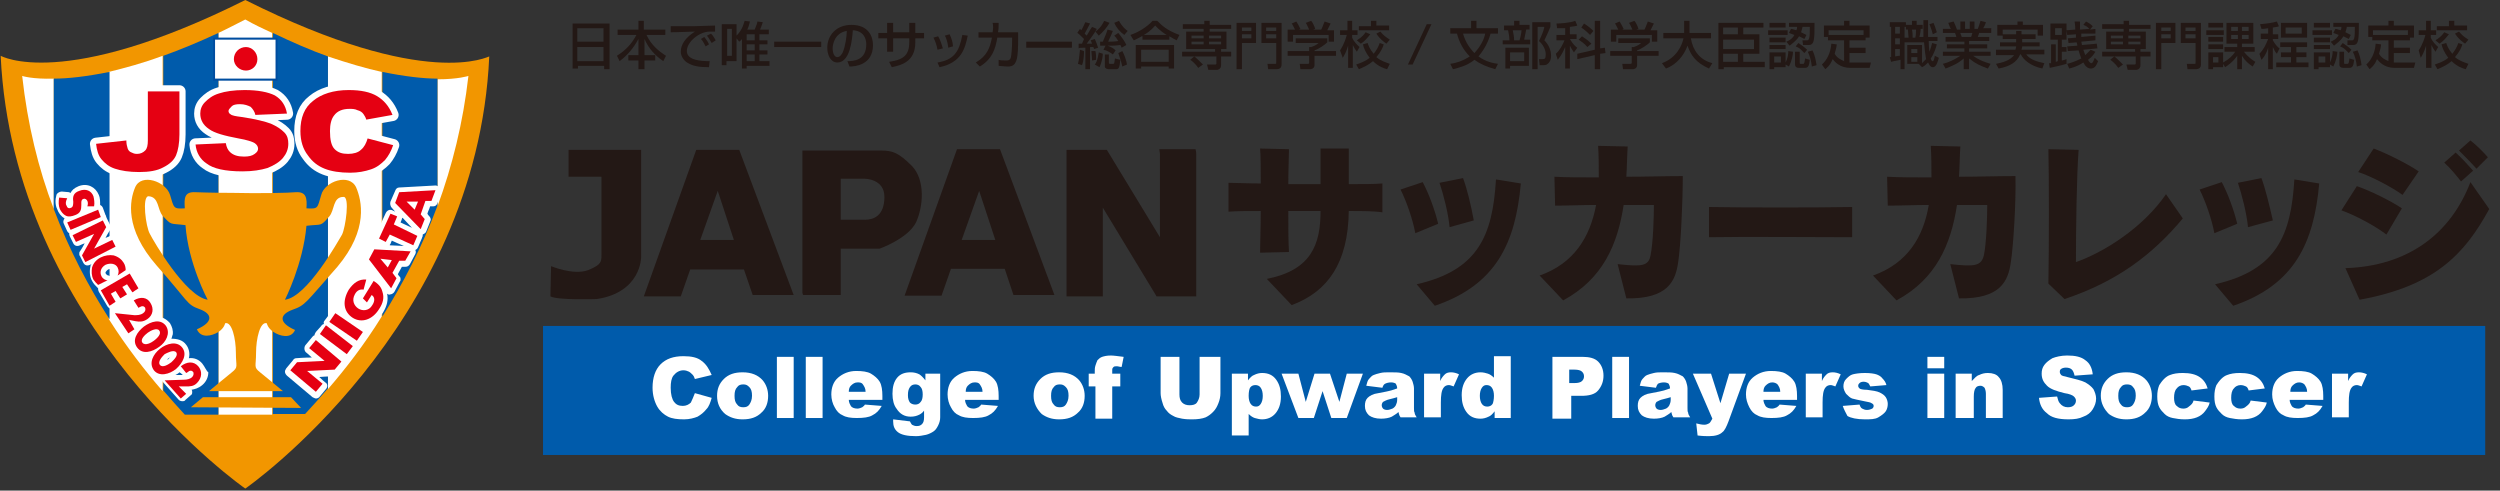<?xml version="1.0" encoding="utf-8"?>
<!-- Generator: Adobe Illustrator 22.1.0, SVG Export Plug-In . SVG Version: 6.00 Build 0)  -->
<svg version="1.0" id="レイヤー_2" xmlns="http://www.w3.org/2000/svg" xmlns:xlink="http://www.w3.org/1999/xlink" x="0px"
	 y="0px" width="372px" height="73px" viewBox="0 0 372 73" style="enable-background:new 0 0 372 73;" xml:space="preserve">
<rect x="0" y="0" width="372" height="73" fill="#333333" stroke="none"/>
<style type="text/css">
	.st0{fill:#231815;}
	.st1{fill:#005BAB;}
	.st2{fill:#FFFFFF;}
	.st3{fill:#F29600;}
	.st4{fill:none;}
	.st5{fill:#E50012;}
	.st6{fill:#004DA0;}
	.st7{fill:none;stroke:#FFFFFF;stroke-width:1.831;stroke-linecap:round;stroke-linejoin:round;}
</style>
<g>
	<path class="st0" d="M85.1,3.5h5.6v6.8h-0.8V9.8h-3.9v0.4h-0.8V3.5z M85.9,6.2h3.9v-2h-3.9V6.2z M85.9,9.1h3.9V7h-3.9V9.1z"/>
	<path class="st0" d="M91.9,4.4H95V3.1h0.8v1.3H99v0.8h-2.8c0.7,1.5,1.8,2.4,2.9,3.1l-0.4,0.8c-1.2-0.8-2.2-1.9-2.8-3.3h0v2.4h1.6V9
		h-1.6v1.3H95V9h-1.5V8.2H95V5.8h0c-0.7,1.3-1.6,2.4-2.8,3.3l-0.4-0.8c1.4-0.9,2.2-1.8,2.9-3.1h-2.8V4.4z"/>
	<path class="st0" d="M106.4,3.8v0.9c-0.2,0-0.4,0-0.8,0c-1.5,0-3.4,1.5-3.4,2.9c0,1.4,2.2,1.5,3.4,1.5l-0.1,0.9
		c-1.6,0-2.4-0.2-3.1-0.6c-0.6-0.3-1.1-1-1.1-1.7c0-1.1,0.7-2.1,2.1-3l0,0c-2.9,0.1-3.1,0.1-3.6,0.1l0-0.9c0.3,0,2.5,0,3.4,0
		L106.4,3.8z M105,6.9c-0.3-0.6-0.5-0.9-0.7-1.1l0.5-0.3c0.2,0.3,0.5,0.6,0.7,1.1L105,6.9z M105.9,6.4c-0.4-0.7-0.5-0.8-0.7-1.1
		l0.6-0.3c0.3,0.3,0.6,0.8,0.7,1L105.9,6.4z"/>
	<path class="st0" d="M109.6,5.7L109.6,5.7l0,3.4h-1.5v0.6h-0.7V3.6h2.2v1.7c0.9-0.9,1.1-1.9,1.2-2.2l0.8,0.1
		c-0.1,0.2-0.1,0.6-0.4,1.2h1.1c0.2-0.5,0.4-1,0.4-1.2l0.8,0.1c-0.1,0.3-0.1,0.4-0.4,1.1h1.3v0.7H113V6h1.2v0.6H113v0.9h1.2v0.6H113
		v1h1.5v0.7h-3.4v0.4h-0.7V5.8c-0.1,0.2-0.2,0.2-0.4,0.4L109.6,5.7z M108.2,4.3v4h0.7v-4H108.2z M111.1,5.1V6h1.2V5.1H111.1z
		 M111.1,6.6v0.9h1.2V6.6H111.1z M111.1,8.1v1h1.2v-1H111.1z"/>
	<path class="st0" d="M115.2,6.2h7V7h-7V6.2z"/>
	<path class="st0" d="M126.1,9.1c0.9,0,2.8-0.1,2.8-2.5c0-0.9-0.4-2-2-2.1c-0.1,1.4-0.4,4.8-2.3,4.8c-1,0-1.5-1.1-1.5-2.2
		c0-1.8,1.3-3.4,3.6-3.4c2.5,0,3.2,1.7,3.2,3c0,3-2.7,3.2-3.5,3.2L126.1,9.1z M123.9,7.2c0,0.8,0.3,1.3,0.7,1.3
		c0.4,0,0.7-0.5,0.8-0.7c0.4-1,0.6-2.4,0.6-3.2C124.2,4.9,123.9,6.6,123.9,7.2z"/>
	<path class="st0" d="M135.3,3.4h0.9v1.5h1.3v0.8h-1.3v0.6c0,2.9-2.1,3.4-3.5,3.7l-0.4-0.8c1.9-0.3,3-0.8,3-2.9V5.7h-2.4v2H132v-2
		h-1.3V4.9h1.3V3.4h0.9v1.4h2.4V3.4z"/>
	<path class="st0" d="M139.5,7.4c-0.1-0.6-0.3-1.2-0.6-1.8l0.7-0.2c0.4,0.7,0.5,1.2,0.7,1.8L139.5,7.4z M139.5,9.3
		c2.4-0.4,3.2-1.5,3.7-4.1l0.8,0.1c-0.4,1.9-0.9,4-4.2,4.7L139.5,9.3z M141.1,7.1c-0.1-0.9-0.3-1.4-0.5-1.8l0.7-0.2
		c0.3,0.6,0.5,1.3,0.5,1.8L141.1,7.1z"/>
	<path class="st0" d="M151.5,4.8v1c0,0.8,0,2.6-0.3,3.3c-0.2,0.5-0.5,0.8-1.2,0.8c-0.5,0-1.2-0.1-1.4-0.1V8.9
		c0.3,0.1,0.7,0.1,1.2,0.1c0.3,0,0.5-0.1,0.6-0.4c0.1-0.4,0.2-1.4,0.2-2.6V5.6h-2.2c-0.3,1.8-0.8,3.2-2.6,4.3l-0.6-0.6
		c1.7-1,2.1-2.2,2.4-3.7h-2V4.8h2.1c0.1-0.6,0.1-1,0-1.4l0.9,0c0,0.6,0,0.9-0.1,1.4H151.5z"/>
	<path class="st0" d="M159.5,6.2v0.9h-6.8V6.2H159.5z"/>
	<path class="st0" d="M161.3,5.8c-0.5-0.5-0.8-0.8-1-0.9l0.4-0.6c0.1,0.1,0.1,0.1,0.2,0.2c0.3-0.5,0.4-0.8,0.6-1.2l0.7,0.2
		c-0.3,0.6-0.7,1.3-0.8,1.5c0.2,0.2,0.3,0.3,0.3,0.3c0.4-0.7,0.6-1,0.8-1.3l0.7,0.3c-0.4,0.8-1.3,1.9-1.5,2.2c0.3,0,0.4,0,0.8,0
		c-0.1-0.2-0.1-0.3-0.2-0.5l0.6-0.2c0.2,0.4,0.4,1,0.5,1.3l-0.6,0.2c0-0.1-0.1-0.2-0.1-0.3l-0.5,0v3.3h-0.7V7.1c-0.7,0-0.8,0-1,0.1
		l0-0.7c0.2,0,0.3,0,0.5,0L161.3,5.8z M161.3,7.6c0,0.3,0,1.4-0.3,2.1l-0.6-0.2c0.2-0.7,0.2-1.4,0.3-2.1L161.3,7.6z M163,7.6
		c0.1,0.4,0.1,0.9,0.1,1.3L162.5,9c0-0.5-0.1-1.1-0.1-1.4L163,7.6z M164.1,8c0,0.3-0.1,1.2-0.5,2l-0.7-0.4c0.2-0.2,0.4-0.6,0.6-1.8
		L164.1,8z M165.1,3.4c-0.4,0.7-1,1.4-1.6,1.9L163,4.7c0.3-0.2,0.9-0.7,1.3-1.6L165.1,3.4z M164.5,6.8c-0.4,0-0.7,0-0.8,0V6.2
		c0.1,0,0.2,0,0.4,0c0.3-0.7,0.6-1.4,0.7-1.8l0.8,0.2c-0.3,0.8-0.7,1.5-0.7,1.6c0.3,0,1,0,1.5-0.1c-0.3-0.5-0.4-0.6-0.6-0.8l0.6-0.4
		c0.5,0.6,1,1.3,1.2,1.8l-0.7,0.4c-0.1-0.2-0.1-0.3-0.2-0.4c-0.8,0.1-0.9,0.1-1.9,0.1v0c0.6,0.2,0.9,0.4,1.2,0.7l-0.4,0.6
		c-0.4-0.3-0.9-0.6-1.4-0.7L164.5,6.8z M165,8.1v1.2c0,0.1,0,0.2,0.2,0.2h0.4c0.2,0,0.2,0,0.3-0.8l0.8,0.2c-0.1,1.1-0.2,1.4-0.6,1.4
		h-1.1c-0.2,0-0.6-0.1-0.6-0.4V8.1H165z M167.3,5.2c-0.7-0.5-1.2-1.1-1.5-1.8l0.7-0.3c0.5,0.9,1,1.3,1.3,1.5L167.3,5.2z M167,7.6
		c0.3,0.5,0.6,1.4,0.7,2L167,9.9c-0.2-0.9-0.4-1.4-0.6-2L167,7.6z"/>
	<path class="st0" d="M169.9,5.4c-0.6,0.3-0.9,0.5-1.2,0.6l-0.5-0.8c1.2-0.4,2.5-1.2,3.3-2.1h0.7c0.7,0.7,1.4,1.4,3.3,2.1L175.1,6
		c-0.2-0.1-0.6-0.3-1.1-0.6v0.5h-4V5.4z M169,6.7h5.7v3.5h-0.8V9.9h-4.1v0.3H169V6.7z M169.8,7.4v1.8h4.1V7.4H169.8z M173.6,5.2
		L173.6,5.2c-0.2-0.1-1.1-0.7-1.7-1.4c-0.6,0.7-1.3,1.2-1.7,1.4v0H173.6z"/>
	<path class="st0" d="M177.7,8.4L177.7,8.4l-1.8,0V7.7h4.9V7.3h-4.3V4.7h2.6V4.3H176V3.6h3.2V3.1h0.8v0.6h3.2v0.6h-3.2v0.4h2.5v2.6
		h-0.8v0.4h1.5v0.7h-1.5v1.3c0,0.6-0.5,0.7-0.6,0.7h-1.3l-0.2-0.8h1.2c0.1,0,0.2,0,0.2-0.2v-1L177.7,8.4L177.7,8.4
		c0.2,0.1,0.9,0.8,1.3,1.2l-0.7,0.5c-0.4-0.6-1-1.1-1.2-1.2L177.7,8.4z M177.3,5.3v0.4h1.8V5.3H177.3z M177.3,6.2v0.4h1.8V6.2H177.3
		z M179.9,5.3v0.4h1.8V5.3H179.9z M179.9,6.2v0.4h1.8V6.2H179.9z"/>
	<path class="st0" d="M184,3.4h2.9v3h-2.1v3.9H184V3.4z M184.8,4.6h1.4V4.1h-1.4V4.6z M184.8,5.7h1.4V5.1h-1.4V5.7z M187.7,3.4h3
		v6.2c0,0.5-0.3,0.7-0.8,0.7h-1.2l-0.1-0.8h1.1c0.2,0,0.2,0,0.2-0.2V6.4h-2.2V3.4z M188.4,4.6h1.5V4.1h-1.5V4.6z M188.4,5.7h1.5V5.1
		h-1.5V5.7z"/>
	<path class="st0" d="M197.5,5.7v0.6c-0.4,0.4-1.3,1-1.9,1.2v0.1h3.2v0.7h-3.2v1.4c0,0.5-0.5,0.6-0.6,0.6h-1.5l-0.1-0.8h1.2
		c0.2,0,0.2-0.1,0.2-0.2V8.3h-3.2V7.6h3.2V7h0.3c0.3-0.1,0.8-0.3,1.1-0.6h-3.4V5.7H197.5z M192.7,4.4c-0.2-0.4-0.4-0.8-0.5-0.9
		l0.7-0.3c0.2,0.3,0.4,0.7,0.6,1.1l-0.2,0.1v0h1.5c-0.2-0.4-0.3-0.7-0.5-1l0.8-0.3c0.2,0.2,0.5,0.8,0.6,1.2l-0.3,0.1v0h1.2
		c0.1-0.2,0.2-0.4,0.5-1.2l0.9,0.3c-0.2,0.4-0.3,0.6-0.5,1h1v1.7h-0.8v-1h-5.3v1h-0.8V4.4H192.7z"/>
	<path class="st0" d="M199.4,7.5c0.6-0.9,0.9-1.9,1-2.3h-1V4.5h1.1V3.1h0.7v1.4h0.8v0.7h-0.8v0.4c0.3,0.7,0.8,1.1,1.1,1.4l-0.4,0.7
		c-0.3-0.4-0.4-0.6-0.6-1h0v3.4h-0.7V6.8h0c-0.3,1-0.6,1.5-0.8,1.8L199.4,7.5z M205.9,6.6c-0.1,0.4-0.4,1.1-1.1,1.9
		c0.7,0.6,1.5,0.8,2,1l-0.4,0.8c-0.4-0.1-1.3-0.4-2.1-1.2c-0.7,0.6-1.4,0.9-2.1,1.2l-0.4-0.7c0.5-0.2,1.3-0.4,2-1
		c-0.6-0.8-0.9-1.5-1-2l0.7-0.2c0.1,0.3,0.3,0.9,0.9,1.6c0.4-0.5,0.7-1,0.9-1.6L205.9,6.6z M203.9,5.1c-0.4,0.5-0.9,1.1-1.4,1.4
		L201.9,6c0.8-0.5,1.1-0.9,1.3-1.2L203.9,5.1z M204,3.1h0.8v0.7h1.9v0.7h-4.5V3.9h1.8V3.1z M205.4,4.7c0.5,0.6,0.8,0.8,1.4,1.2
		l-0.5,0.6c-0.4-0.3-0.9-0.6-1.5-1.5L205.4,4.7z"/>
	<path class="st0" d="M213,3.6l-2.8,6h-0.7l2.8-6H213z"/>
	<path class="st0" d="M215.8,5V4.2h3.1V3.1h0.8v1.1h3.2V5h-1.1c-0.5,1.8-1.4,2.9-1.8,3.4c1.1,0.8,2.2,1,2.9,1.1l-0.4,0.8
		c-1.4-0.4-2.3-0.8-3.1-1.4c-1.1,0.9-2.4,1.2-3.2,1.4l-0.4-0.8c0.8-0.1,1.8-0.4,2.9-1.1c-1-1-1.6-2.2-1.9-3.4H215.8z M217.7,5
		c0.3,1.1,0.9,2.1,1.7,2.9C220.2,7,220.8,6,221,5H217.7z"/>
	<path class="st0" d="M223.8,3.8h1.5V3.1h0.8v0.6h1.5v0.7h-0.5c-0.1,0.4-0.2,1.1-0.3,1.5h0.9v0.7h-4.1V6h1c0-0.5-0.1-1.1-0.2-1.5
		h-0.6V3.8z M227.5,7.1v2.7h-2.8v0.4h-0.7V7.1H227.5z M224.7,7.8v1.3h2.1V7.8H224.7z M225.1,4.5c0.1,0.6,0.2,0.9,0.2,1.5h0.8
		c0.2-0.6,0.3-1.3,0.3-1.5H225.1z M230.7,3.3V4c-0.4,0.9-0.4,1-0.9,2c0.6,0.6,1,1.4,1,2.3c0,0.2,0,0.8-0.5,1.2
		c-0.2,0.2-0.5,0.2-0.7,0.2h-0.5L229,8.8h0.5c0.4,0,0.5-0.1,0.5-0.7c0-0.2,0-1.1-1-2c0.3-0.6,0.7-1.5,0.8-2.1h-1v6.3H228v-7H230.7z"
		/>
	<path class="st0" d="M232.9,4.2c-0.5,0-0.8,0-1.2,0l-0.1-0.7c0.6,0,2-0.1,2.8-0.4l0.3,0.7c-0.2,0.1-0.4,0.1-1.1,0.2v1.1h1v0.7h-1v0
		c0.2,0.3,0.5,0.9,1.1,1.3l-0.5,0.7c-0.2-0.3-0.4-0.6-0.6-1h0v3.4h-0.7V7h0c-0.5,1.2-0.9,1.6-1.1,1.9l-0.3-0.9c0.6-0.5,1-1.3,1.3-2
		h-1.2V5.2h1.3V4.2z M237.3,7.4V3.1h0.8v4.1l0.7-0.1l0.1,0.8L238.1,8v2.3h-0.8V8.2l-2.6,0.6L234.7,8L237.3,7.4z M235.4,5.4
		c0.6,0.4,0.9,0.6,1.4,1.1L236.2,7c-0.4-0.5-1-0.9-1.3-1.1L235.4,5.4z M235.7,3.5c0.5,0.3,1,0.7,1.4,1.1l-0.5,0.6
		c-0.3-0.3-0.7-0.7-1.3-1.1L235.7,3.5z"/>
	<path class="st0" d="M245.5,5.7v0.6c-0.4,0.4-1.3,1-1.9,1.2v0.1h3.2v0.7h-3.2v1.4c0,0.5-0.5,0.6-0.6,0.6h-1.5l-0.1-0.8h1.2
		c0.2,0,0.2-0.1,0.2-0.2V8.3h-3.2V7.6h3.2V7h0.3c0.3-0.1,0.8-0.3,1.1-0.6h-3.4V5.7H245.5z M240.8,4.4c-0.2-0.4-0.4-0.8-0.5-0.9
		l0.7-0.3c0.2,0.3,0.4,0.7,0.6,1.1l-0.2,0.1v0h1.5c-0.2-0.4-0.3-0.7-0.5-1l0.8-0.3c0.2,0.2,0.5,0.8,0.6,1.2l-0.3,0.1v0h1.2
		c0.1-0.2,0.2-0.4,0.5-1.2l0.9,0.3c-0.2,0.4-0.3,0.6-0.5,1h1v1.7h-0.8v-1h-5.3v1h-0.8V4.4H240.8z"/>
	<path class="st0" d="M247.3,9.4c2.2-0.8,3-2.7,3.2-3.7h-3V4.9h3.1V3.1h0.8v1.8h3.2v0.8h-3c0.3,1.8,1.3,3.2,3.2,3.7l-0.5,0.8
		c-2-0.9-2.7-2-3.2-3.4h0c-0.5,1.4-1.6,2.8-3.2,3.4L247.3,9.4z"/>
	<path class="st0" d="M255.6,3.4h6.8v0.7h-3v1h2.4V8h-2.4v1.2h3.2V10h-6.1v0.3h-0.8V3.4z M256.4,4.1v1h2.2v-1H256.4z M256.4,5.9v1.4
		h4.6V5.9H256.4z M256.4,8v1.2h2.2V8H256.4z"/>
	<path class="st0" d="M263.1,4.5h2.9v0.7h-2.9V4.5z M263.3,3.4h2.4v0.7h-2.4V3.4z M263.3,5.6h2.4v0.7h-2.4V5.6z M263.3,6.7h2.4v0.6
		h-2.4V6.7z M265.7,9.6V10H264v0.3h-0.7V7.8h2.4v1.5h0c0.3-0.6,0.4-1.2,0.4-1.7l0.7,0.1c0,0.5-0.2,1.4-0.6,2.2L265.7,9.6z M264,8.4
		v0.9h1V8.4H264z M268.2,4c0,0.2-0.1,0.4-0.2,0.8c0.4,0.2,0.6,0.3,0.8,0.4l-0.3,0.6c-0.2-0.1-0.4-0.2-0.8-0.4
		c-0.4,0.7-1.2,1.2-1.4,1.4l-0.5-0.6c0.3-0.1,0.9-0.4,1.2-1c-0.3-0.1-0.5-0.2-0.8-0.3l0.3-0.6c0.2,0,0.4,0.1,0.8,0.2
		c0.1-0.2,0.1-0.3,0.1-0.5h-1.2V3.4h3.8c0,1.2,0,2-0.1,2.5c-0.1,0.8-0.6,0.8-0.8,0.8h-0.8L268.2,6h0.7c0.1,0,0.2,0,0.3-0.3
		c0.1-0.4,0.1-0.8,0.1-1.7H268.2z M267.1,7.7h0.7v1.6c0,0.1,0,0.2,0.1,0.2h0.4c0.2,0,0.2-0.2,0.3-0.8l0.7,0.2
		c-0.1,0.6-0.1,1.2-0.7,1.2h-0.9c-0.6,0-0.6-0.4-0.6-0.5V7.7z M267.6,6.4c0.3,0.2,0.9,0.6,1.3,1l-0.4,0.5l-0.5-0.5
		c-0.3-0.3-0.6-0.4-0.8-0.5L267.6,6.4z M269.7,7.5c0.3,0.6,0.5,1.4,0.6,2.2l-0.7,0.2c-0.1-0.9-0.3-1.6-0.6-2.2L269.7,7.5z"/>
	<path class="st0" d="M273.3,6.6c0,0.3-0.1,0.7-0.3,1.4c0.4,0.7,1,0.9,1.4,1.1V6h-2.4V5.5h-0.6V3.8h3V3.1h0.8v0.7h3v1.8h-0.6V6h-2.4
		v1.1h2.4v0.8h-2.4v1.4c0.2,0,0.3,0,0.5,0h2.7l-0.2,0.8h-2.9c-1.5,0-2.3-0.9-2.6-1.3c-0.4,1-0.9,1.3-1.1,1.5l-0.5-0.7
		c0.7-0.6,1.3-1.7,1.4-3.1L273.3,6.6z M277.3,5.3V4.5h-5.2v0.7H277.3z"/>
	<path class="st0" d="M281.2,8.5c0.1,0,0.1,0,0.2,0V4h-0.2V3.3h2.4v0.4h0.9V3.1h0.7v0.6h0.9v0.6h-0.3c0,0.3-0.1,0.9-0.2,1.2h0.6
		c0-0.2,0-1,0-1.2c0-0.3,0-1.2,0-1.3h0.7c0,0.4,0,2.1,0,2.5h1.4v0.6H287c0,0.2,0,0.8,0.1,1.6h0c0.2-0.5,0.3-0.9,0.4-1.3l0.7,0.2
		c-0.1,0.4-0.4,1.4-0.9,2.1c0.1,0.4,0.2,0.4,0.3,0.4c0.1,0,0.2-0.2,0.3-0.8l0.6,0.3c-0.1,0.3-0.3,1.4-0.9,1.4
		c-0.4,0-0.6-0.5-0.7-0.7c-0.3,0.3-0.5,0.5-0.9,0.7l-0.5-0.5h-1.7V6.7h2.2v2.7c0.1-0.1,0.3-0.3,0.6-0.6c-0.1-0.5-0.2-1.3-0.3-2.5
		h-2.9v4h-0.6V8.9c-0.4,0.1-1.1,0.2-1.4,0.3L281.2,8.5z M282,4v1h0.7V4H282z M282,5.7v0.9h0.7V5.7H282z M282.7,7.3H282v1.1
		c0.4-0.1,0.5-0.1,0.7-0.1V7.3z M284,5.6c0-0.1-0.1-0.9-0.1-1.2h-0.3V4h-0.2v1.6H284z M284.4,7.3v0.6h0.9V7.3H284.4z M284.4,8.5v0.7
		h0.9V8.5H284.4z M284.5,4.4c0.1,0.4,0.1,0.8,0.1,1.2h0.4c0.1-0.4,0.1-0.9,0.1-1.2H284.5z M287.7,3.4c0.1,0.2,0.3,0.7,0.5,1.4
		l-0.6,0.3c-0.2-0.8-0.4-1.2-0.5-1.5L287.7,3.4z"/>
	<path class="st0" d="M289.1,9.5c0.8-0.2,1.7-0.6,2.6-1.2v0h-2.6V7.7h3.2V7.2h-2.6V6.6h2.6V6.2h-2.8V5.5h1.6c0-0.1-0.1-0.4-0.2-0.6
		h-1.8V4.3h1.2c-0.1-0.1-0.3-0.6-0.4-0.9l0.8-0.2c0.2,0.4,0.3,0.7,0.5,1.2h0.5V3.2h0.7v1.1h0.7V3.2h0.7v1.1h0.5
		c0.1-0.3,0.3-0.8,0.4-1.2l0.8,0.2c0,0.1-0.2,0.6-0.4,0.9h1.2v0.7h-1.8c0,0.1-0.2,0.5-0.2,0.6h1.7v0.6H293v0.5h2.7v0.6H293v0.5h3.2
		v0.6h-2.6v0c0.8,0.6,1.6,0.9,2.6,1.2l-0.4,0.7c-1.1-0.4-1.8-0.7-2.8-1.5v1.6h-0.8V8.7c-0.9,0.8-1.7,1.1-2.7,1.5L289.1,9.5z
		 M291.7,4.9c0,0.1,0.2,0.5,0.2,0.6h1.4c0.1-0.2,0.1-0.4,0.2-0.6H291.7z"/>
	<path class="st0" d="M300.9,5.8v0.5h2.6v0.6h-2.6c0,0.1,0,0.2-0.1,0.5h3.4v0.7h-2.7c0.6,0.8,1.7,1.1,2.7,1.3l-0.3,0.8
		c-1.8-0.4-2.8-1.3-3.2-2.1h-0.1c-0.5,1.2-1.6,1.8-3.2,2.1L297,9.5c1-0.2,2.1-0.5,2.7-1.3H297V7.4h2.9c0-0.1,0.1-0.3,0.1-0.5h-2.4
		V6.3h2.4V5.8h-2V5.1h2V4.6h0.8v0.5h2.1v0.7H300.9z M300.2,3.2h0.8v0.5h3v1.6h-0.8V4.4H298v0.9h-0.8V3.7h3V3.2z"/>
	<path class="st0" d="M305.8,9.2c0.1,0,0.2,0,0.4-0.1V5.9h-1.1V3.5h2.4v2.4h-0.7V7h0.7v0.7h-0.7V9c0.2,0,0.3-0.1,0.7-0.2v0.7
		c-1,0.3-2.1,0.5-2.5,0.6l-0.1-0.7l0.3,0V6.6h0.7V9.2z M305.8,4.2v1h1v-1H305.8z M307.6,9.5c0.4-0.1,1.1-0.3,2.1-0.8
		c-0.2-0.5-0.3-0.8-0.4-1.2l-1.6,0.1l-0.1-0.7l1.5-0.1c0-0.1,0-0.2-0.1-0.5l-1.2,0.1l-0.1-0.7l1.2-0.1l0-0.5l-1.3,0.1l-0.1-0.7
		l1.3-0.1c0-0.8-0.1-1-0.1-1.2h0.8c0,0.3,0,0.6,0,1.2l1.4-0.1c-0.3-0.3-0.4-0.4-0.9-0.6l0.4-0.5c0.4,0.2,0.7,0.4,1,0.7l-0.4,0.5
		l0.8-0.1l0,0.7L309.7,5c0,0,0,0.4,0,0.5l2.1-0.2l0,0.7l-2.1,0.2c0,0.1,0.1,0.4,0.1,0.5l2.2-0.2l0.1,0.7L310,7.4
		c0.1,0.3,0.2,0.6,0.3,0.8c0.4-0.4,0.6-0.6,0.8-0.8l0.7,0.3c-0.2,0.3-0.4,0.7-1.1,1.2c0.1,0.2,0.3,0.5,0.5,0.5
		c0.2,0,0.3-0.3,0.5-0.8l0.5,0.5c-0.3,0.8-0.6,1.1-1.1,1.1c-0.4,0-0.8-0.3-1.1-0.9c-0.9,0.6-1.7,0.8-2.1,0.9L307.6,9.5z"/>
	<path class="st0" d="M314.6,8.4L314.6,8.4l-1.8,0V7.7h4.9V7.3h-4.3V4.7h2.6V4.3h-3.2V3.6h3.2V3.1h0.8v0.6h3.2v0.6h-3.2v0.4h2.5v2.6
		h-0.8v0.4h1.5v0.7h-1.5v1.3c0,0.6-0.5,0.7-0.6,0.7h-1.3l-0.2-0.8h1.2c0.1,0,0.2,0,0.2-0.2v-1L314.6,8.4L314.6,8.4
		c0.2,0.1,0.9,0.8,1.3,1.2l-0.7,0.5c-0.4-0.6-1-1.1-1.2-1.2L314.6,8.4z M314.1,5.3v0.4h1.8V5.3H314.1z M314.1,6.2v0.4h1.8V6.2H314.1
		z M316.7,5.3v0.4h1.8V5.3H316.7z M316.7,6.2v0.4h1.8V6.2H316.7z"/>
	<path class="st0" d="M320.8,3.4h2.9v3h-2.1v3.9h-0.8V3.4z M321.6,4.6h1.4V4.1h-1.4V4.6z M321.6,5.7h1.4V5.1h-1.4V5.7z M324.5,3.4h3
		v6.2c0,0.5-0.3,0.7-0.8,0.7h-1.2l-0.1-0.8h1.1c0.2,0,0.2,0,0.2-0.2V6.4h-2.2V3.4z M325.2,4.6h1.5V4.1h-1.5V4.6z M325.2,5.7h1.5V5.1
		h-1.5V5.7z"/>
	<path class="st0" d="M328.3,4.5h2.6v0.7h-2.6V4.5z M330.8,9.5L330.8,9.5l0,0.5h-1.5v0.3h-0.7V7.8h2.2v1.5c0.9-0.5,1.4-1,1.8-1.6
		H331V7h1.9V6.5h-1.6V3.4h4v3.1h-1.7V7h1.9v0.7h-1.6c0.8,1,1.4,1.3,1.7,1.5l-0.4,0.7c-0.6-0.4-1.1-0.8-1.6-1.6h0v2h-0.7v-2h0
		c-0.7,1-1.5,1.5-1.8,1.7L330.8,9.5z M328.6,3.4h2.2v0.7h-2.2V3.4z M328.6,5.5h2.2v0.7h-2.2V5.5z M328.6,6.6h2.2v0.7h-2.2V6.6z
		 M329.3,8.5v0.8h0.8V8.5H329.3z M332,4v0.6h1V4H332z M332,5.2v0.6h1V5.2H332z M333.6,4v0.6h1V4H333.6z M333.6,5.2v0.6h1V5.2H333.6z
		"/>
	<path class="st0" d="M337.5,4.2c-0.5,0.1-0.7,0.1-1,0.1l-0.2-0.7c1.1-0.1,1.8-0.2,2.5-0.4l0.3,0.7c-0.2,0.1-0.3,0.1-0.9,0.2v1h0.8
		v0.7h-0.8V6c0.4,0.7,0.8,1.1,1,1.2L338.8,8c-0.3-0.3-0.4-0.6-0.6-1h0v3.3h-0.7V7.1h0c-0.3,1-0.7,1.5-1,1.8l-0.3-0.9
		c0.6-0.6,1-1.4,1.3-2.2h-1.1V5h1.1V4.2z M343.3,6.3V7h-1.6v0.8h1.5v0.7h-1.5v0.8h1.8V10h-4.8V9.3h2.2V8.5h-1.5V7.8h1.5V7h-1.6V6.3
		H343.3z M343.3,3.4v2.2h-3.9V3.4H343.3z M340.1,4.1V5h2.4V4.1H340.1z"/>
	<path class="st0" d="M344.1,4.5h2.9v0.7h-2.9V4.5z M344.3,3.4h2.4v0.7h-2.4V3.4z M344.3,5.6h2.4v0.7h-2.4V5.6z M344.3,6.7h2.4v0.6
		h-2.4V6.7z M346.7,9.6V10H345v0.3h-0.7V7.8h2.4v1.5h0c0.3-0.6,0.4-1.2,0.4-1.7l0.7,0.1c0,0.5-0.2,1.4-0.6,2.2L346.7,9.6z M345,8.4
		v0.9h1V8.4H345z M349.2,4c0,0.2-0.1,0.4-0.2,0.8c0.4,0.2,0.6,0.3,0.8,0.4l-0.3,0.6c-0.2-0.1-0.4-0.2-0.8-0.4
		c-0.4,0.7-1.2,1.2-1.4,1.4l-0.5-0.6c0.3-0.1,0.9-0.4,1.2-1c-0.3-0.1-0.5-0.2-0.8-0.3l0.3-0.6c0.2,0,0.4,0.1,0.8,0.2
		c0.1-0.2,0.1-0.3,0.1-0.5h-1.2V3.4h3.8c0,1.2,0,2-0.1,2.5c-0.1,0.8-0.6,0.8-0.8,0.8h-0.8L349.3,6h0.7c0.1,0,0.2,0,0.3-0.3
		c0.1-0.4,0.1-0.8,0.1-1.7H349.2z M348.1,7.7h0.7v1.6c0,0.1,0,0.2,0.1,0.2h0.4c0.2,0,0.2-0.2,0.3-0.8l0.7,0.2
		c-0.1,0.6-0.1,1.2-0.7,1.2h-0.9c-0.6,0-0.6-0.4-0.6-0.5V7.7z M348.6,6.4c0.3,0.2,0.9,0.6,1.3,1l-0.4,0.5l-0.5-0.5
		c-0.3-0.3-0.6-0.4-0.8-0.5L348.6,6.4z M350.8,7.5c0.3,0.6,0.5,1.4,0.6,2.2l-0.7,0.2c-0.1-0.9-0.3-1.6-0.6-2.2L350.8,7.5z"/>
	<path class="st0" d="M354.3,6.6c0,0.3-0.1,0.7-0.3,1.4c0.4,0.7,1,0.9,1.4,1.1V6H353V5.5h-0.6V3.8h3V3.1h0.8v0.7h3v1.8h-0.6V6h-2.4
		v1.1h2.4v0.8h-2.4v1.4c0.2,0,0.3,0,0.5,0h2.7l-0.2,0.8h-2.9c-1.5,0-2.3-0.9-2.6-1.3c-0.4,1-0.9,1.3-1.1,1.5l-0.5-0.7
		c0.7-0.6,1.3-1.7,1.4-3.1L354.3,6.6z M358.3,5.3V4.5h-5.2v0.7H358.3z"/>
	<path class="st0" d="M359.9,7.5c0.6-0.9,0.9-1.9,1-2.3h-1V4.5h1.1V3.1h0.7v1.4h0.8v0.7h-0.8v0.4c0.3,0.7,0.8,1.1,1.1,1.4l-0.4,0.7
		c-0.3-0.4-0.4-0.6-0.6-1h0v3.4H361V6.8h0c-0.3,1-0.6,1.5-0.8,1.8L359.9,7.5z M366.4,6.6c-0.1,0.4-0.4,1.1-1.1,1.9
		c0.7,0.6,1.5,0.8,2,1l-0.4,0.8c-0.4-0.1-1.3-0.4-2.1-1.2c-0.7,0.6-1.4,0.9-2.1,1.2l-0.4-0.7c0.5-0.2,1.3-0.4,2-1
		c-0.6-0.8-0.9-1.5-1-2l0.7-0.2c0.1,0.3,0.3,0.9,0.9,1.6c0.4-0.5,0.7-1,0.9-1.6L366.4,6.6z M364.4,5.1c-0.4,0.5-0.9,1.1-1.4,1.4
		L362.4,6c0.8-0.5,1.1-0.9,1.3-1.2L364.4,5.1z M364.4,3.1h0.8v0.7h1.9v0.7h-4.5V3.9h1.8V3.1z M365.9,4.7c0.5,0.6,0.8,0.8,1.4,1.2
		l-0.5,0.6c-0.4-0.3-0.9-0.6-1.5-1.5L365.9,4.7z"/>
</g>
<g>
	<g>
		<path class="st0" d="M200.7,31.4c-0.1,7.7-3.1,12-8.5,14l-3.7-3.9c6.6-1.3,8-5.1,8-10.1c-1.6,0-3.2,0-4.8,0c0,2.3,0,4.6,0.1,6.1
			l-4.3,0.1c0-1.5,0.1-3.8,0.1-6.2c-2,0-3.7,0-4.8,0.1v-4.3c1.1,0,2.8,0.1,4.8,0.1c0-2.2,0-4.2-0.1-5.2l4.3,0.1c0,1-0.1,3-0.1,5.2
			c1.6,0,3.2,0,4.8,0c0-1.8,0-3.5,0-5.3h4.2c0,1.7,0,3.5,0,5.3c2,0,3.8,0,5-0.1v4.3C204.5,31.4,202.7,31.4,200.7,31.4z"/>
		<path class="st0" d="M215.7,33.8c-0.2-2.1-0.9-4.8-1.5-6.6l3.5-0.7c0.6,1.6,1.2,4.1,1.6,6.3L215.7,33.8z M210.6,34.7
			c-0.4-2.1-1.3-4.7-2.2-6.5l3.3-1.1c0.9,1.7,1.8,4.1,2.3,6.2L210.6,34.7z M213.5,45.5l-2.7-3.2c9.2-2.1,11.3-7.3,11.8-15.6l3.7,0.6
			C225.5,36.2,222.6,42.4,213.5,45.5z"/>
		<path class="st0" d="M249.7,39.1c-0.4,2.7-1.5,5.4-7.7,5.3l-1.3-5.1c3.6,0.4,4.6,0.3,4.9-1.3c0.4-1.9,0.5-5.9,0.5-7.5
			c-1.3,0-2.8,0-4.5,0c-0.9,5.9-3.1,11-9,14.2l-3.5-3.7c5.1-1.8,7.5-5.7,8.4-10.5c-2.1,0-4.2,0.1-6.1,0.1l-0.1-4.3
			c1.8,0.1,4.1,0.1,6.6,0.1c0-1.5,0-3.1-0.1-4.7l4.4,0.1c-0.1,1.5-0.1,3-0.2,4.5c2.8,0,5.8-0.1,8.4-0.1
			C250.4,30,250.1,36.6,249.7,39.1z"/>
		<path class="st0" d="M254.3,35.3v-4.5c5.1,0.1,16,0.1,21.3,0v4.5C270.3,35.3,259.5,35.2,254.3,35.3z"/>
		<path class="st0" d="M299.2,39.1c-0.4,2.7-1.5,5.4-7.7,5.3l-1.3-5.1c3.6,0.4,4.6,0.3,5-1.3c0.4-1.9,0.5-5.9,0.5-7.5
			c-1.3,0-2.8,0-4.5,0c-0.9,5.9-3.1,11-9,14.2l-3.5-3.7c5.1-1.8,7.5-5.7,8.3-10.5c-2.1,0-4.2,0.1-6.1,0.1l-0.1-4.3
			c1.8,0.1,4.1,0.1,6.6,0.1c0-1.5,0-3.1-0.1-4.7l4.4,0.1c-0.1,1.5-0.1,3-0.2,4.5c2.8,0,5.7-0.1,8.4-0.1
			C300,30,299.6,36.6,299.2,39.1z"/>
		<path class="st0" d="M307.2,44.5l-2.4-2.3c0.1-5.3,0.1-16.1,0-20l4.5,0.1c-0.3,3.9-0.4,11.9-0.4,16.7c4-1.4,9.9-5,13.4-10.1
			l2.5,3.6C320.3,37.9,315,41.9,307.2,44.5z"/>
		<path class="st0" d="M334.5,33.8c-0.2-2.1-0.9-4.8-1.5-6.6l3.5-0.7c0.6,1.6,1.2,4.1,1.7,6.3L334.5,33.8z M329.5,34.7
			c-0.4-2.1-1.3-4.7-2.2-6.5l3.3-1.1c0.9,1.7,1.8,4.1,2.3,6.2L329.5,34.7z M332.3,45.5l-2.7-3.2c9.2-2.1,11.3-7.3,11.8-15.6l3.7,0.6
			C344.3,36.2,341.4,42.4,332.3,45.5z"/>
		<path class="st0" d="M370.2,23.4c-0.7-0.8-1.7-1.8-2.6-2.5l-1.7,1.5c0.9,0.9,1.8,1.8,2.6,2.7L370.2,23.4z M368,25.4
			c-0.8-0.9-1.7-1.9-2.6-2.7l-1.7,1.5c0.9,0.8,1.8,1.9,2.5,2.8L368,25.4z M359.9,25.5c-1.6-1.1-4.8-2.7-6.7-3.4l-2.3,3.5
			c1.9,0.6,5.1,2.3,6.6,3.4L359.9,25.5z M357.4,31c-1.6-1.1-4.9-2.7-6.7-3.3l-2.3,3.6c2,0.7,5,2.3,6.7,3.6L357.4,31z M370.4,31.1
			l-2.8-4c-2.9,7.6-9.2,12.5-18.6,12.8l2.1,4.7C362.2,42.6,366.7,37.9,370.4,31.1z"/>
		<g>
			<path class="st0" d="M84.6,26.3v-4h10.8v16c0,0,0,5.2-6.6,6.2c0,0-5.8,0.2-6.9-0.4l0.1-4.5c0,0,3.3,1.4,5.5,0.6
				c2.2-0.9,2-1.3,2-2.9c0-1.6,0-11,0-11H84.6z"/>
			<path class="st0" d="M178,23v21.1h-5.9l-8-13.2v12.5c0,0.2,0,0.5,0,0.7h-5.4c0-0.2,0-0.5,0-0.7V22.3h6l7.9,13V23
				c0,0,0-0.3-0.1-0.8h5.4C178,22.6,178,22.8,178,23z"/>
			<path class="st0" d="M112,43.9h6.1L110,22.3h-1h-4.2h-1.2l-7.8,21.8h5.5l1.4-4h8L112,43.9z M104.2,35.7l2.6-7.3l2.4,7.3H104.2z"
				/>
			<path class="st0" d="M150.8,43.9h6.1l-8.1-21.7h-1h-4.2h-1.2l-7.8,21.8h5.5l1.4-4h8L150.8,43.9z M143.1,35.7l2.6-7.3l2.4,7.3
				H143.1z"/>
			<path class="st0" d="M135.7,24.7c-2-2-2.9-2.3-4.6-2.3c-1.7,0-11.7,0-11.7,0v21.2l0.1,0.3h5.6V37h5.8c0,0,4.2-1.5,5.4-3.9
				C137.4,30.7,137.7,26.8,135.7,24.7z M128.7,32.7h-3.6v-6.1h3.6c0,0,2.9,0,2.9,2.7C131.6,32.1,130,32.7,128.7,32.7z"/>
		</g>
	</g>
	<rect x="80.8" y="48.5" class="st1" width="289" height="19.2"/>
	<g>
		<g>
			<path class="st2" d="M103.4,58.5l2.5,0.7c-0.2,0.7-0.4,1.3-0.8,1.7c-0.4,0.5-0.8,0.8-1.3,1.1c-0.5,0.2-1.2,0.4-2,0.4
				c-1,0-1.8-0.1-2.4-0.4c-0.6-0.3-1.2-0.8-1.6-1.5s-0.7-1.7-0.7-2.8c0-1.5,0.4-2.7,1.2-3.5c0.8-0.8,1.9-1.2,3.4-1.2
				c1.2,0,2.1,0.2,2.7,0.7c0.7,0.5,1.1,1.2,1.5,2.1l-2.5,0.6c-0.1-0.3-0.2-0.5-0.3-0.6c-0.2-0.2-0.4-0.4-0.6-0.5s-0.5-0.2-0.8-0.2
				c-0.6,0-1.1,0.3-1.5,0.8c-0.3,0.4-0.4,1-0.4,1.8c0,1,0.2,1.7,0.5,2.1c0.3,0.4,0.7,0.6,1.3,0.6c0.5,0,0.9-0.2,1.2-0.5
				C103,59.5,103.2,59,103.4,58.5z"/>
			<path class="st2" d="M106.7,58.9c0-1,0.3-1.8,1-2.5c0.7-0.7,1.6-1,2.8-1c1.3,0,2.3,0.4,3,1.2c0.5,0.6,0.8,1.4,0.8,2.3
				c0,1-0.3,1.9-1,2.5c-0.7,0.7-1.6,1-2.8,1c-1.1,0-1.9-0.3-2.6-0.8C107.1,60.9,106.7,60,106.7,58.9z M109.3,58.9
				c0,0.6,0.1,1,0.4,1.3c0.2,0.3,0.5,0.4,0.9,0.4c0.4,0,0.7-0.1,0.9-0.4s0.4-0.7,0.4-1.3c0-0.6-0.1-1-0.4-1.3s-0.5-0.4-0.9-0.4
				c-0.4,0-0.7,0.1-0.9,0.4C109.4,57.9,109.3,58.3,109.3,58.9z"/>
			<path class="st2" d="M115.6,53.1h2.5v9.1h-2.5V53.1z"/>
			<path class="st2" d="M119.9,53.1h2.5v9.1h-2.5V53.1z"/>
			<path class="st2" d="M131.4,59.5h-5.1c0,0.4,0.2,0.7,0.3,0.9c0.2,0.3,0.6,0.4,1,0.4c0.2,0,0.5-0.1,0.7-0.2
				c0.1-0.1,0.3-0.2,0.4-0.4l2.5,0.2c-0.4,0.7-0.8,1.1-1.4,1.4c-0.5,0.3-1.3,0.4-2.3,0.4c-0.9,0-1.6-0.1-2.1-0.4
				c-0.5-0.2-0.9-0.6-1.2-1.2c-0.3-0.5-0.5-1.2-0.5-1.9c0-1,0.3-1.9,1-2.5c0.7-0.6,1.6-1,2.7-1c0.9,0,1.7,0.1,2.2,0.4
				c0.5,0.3,1,0.7,1.3,1.2c0.3,0.5,0.4,1.3,0.4,2.1V59.5z M128.8,58.3c0-0.5-0.2-0.8-0.4-1.1s-0.5-0.3-0.8-0.3c-0.4,0-0.7,0.2-1,0.5
				c-0.2,0.2-0.3,0.5-0.3,0.9H128.8z"/>
			<path class="st2" d="M137.5,55.6h2.4v6.2l0,0.3c0,0.4-0.1,0.8-0.3,1.2c-0.2,0.4-0.4,0.7-0.7,0.9s-0.7,0.4-1.1,0.5
				c-0.5,0.1-1,0.2-1.5,0.2c-1.3,0-2.2-0.2-2.7-0.6c-0.5-0.4-0.7-0.9-0.7-1.6c0-0.1,0-0.2,0-0.3l2.5,0.3c0.1,0.2,0.2,0.4,0.3,0.5
				c0.2,0.1,0.4,0.2,0.7,0.2c0.4,0,0.6-0.1,0.8-0.3s0.3-0.5,0.3-1v-1c-0.2,0.3-0.5,0.5-0.7,0.6c-0.4,0.2-0.8,0.3-1.3,0.3
				c-0.9,0-1.6-0.4-2.1-1.2c-0.4-0.5-0.6-1.3-0.6-2.2c0-1,0.2-1.8,0.7-2.4s1.2-0.8,2-0.8c0.5,0,0.9,0.1,1.3,0.3
				c0.3,0.2,0.6,0.5,0.9,0.9V55.6z M135.1,58.8c0,0.5,0.1,0.8,0.3,1.1c0.2,0.2,0.5,0.3,0.8,0.3c0.3,0,0.6-0.1,0.8-0.4
				c0.2-0.2,0.3-0.6,0.3-1.1c0-0.5-0.1-0.9-0.3-1.1c-0.2-0.3-0.5-0.4-0.8-0.4s-0.6,0.1-0.8,0.4S135.1,58.2,135.1,58.8z"/>
			<path class="st2" d="M148.7,59.5h-5.1c0,0.4,0.2,0.7,0.3,0.9c0.2,0.3,0.6,0.4,1,0.4c0.2,0,0.5-0.1,0.7-0.2
				c0.1-0.1,0.3-0.2,0.4-0.4l2.5,0.2c-0.4,0.7-0.8,1.1-1.4,1.4c-0.5,0.3-1.3,0.4-2.3,0.4c-0.9,0-1.6-0.1-2.1-0.4
				c-0.5-0.2-0.9-0.6-1.2-1.2c-0.3-0.5-0.5-1.2-0.5-1.9c0-1,0.3-1.9,1-2.5c0.7-0.6,1.6-1,2.7-1c0.9,0,1.7,0.1,2.2,0.4
				c0.5,0.3,1,0.7,1.3,1.2c0.3,0.5,0.4,1.3,0.4,2.1V59.5z M146.2,58.3c0-0.5-0.2-0.8-0.4-1.1s-0.5-0.3-0.8-0.3c-0.4,0-0.7,0.2-1,0.5
				c-0.2,0.2-0.3,0.5-0.3,0.9H146.2z"/>
			<path class="st2" d="M153.8,58.9c0-1,0.3-1.8,1-2.5c0.7-0.7,1.6-1,2.8-1c1.3,0,2.3,0.4,3,1.2c0.5,0.6,0.8,1.4,0.8,2.3
				c0,1-0.3,1.9-1,2.5c-0.7,0.7-1.6,1-2.8,1c-1.1,0-1.9-0.3-2.6-0.8C154.3,60.9,153.8,60,153.8,58.9z M156.4,58.9
				c0,0.6,0.1,1,0.4,1.3c0.2,0.3,0.5,0.4,0.9,0.4c0.4,0,0.7-0.1,0.9-0.4s0.4-0.7,0.4-1.3c0-0.6-0.1-1-0.4-1.3s-0.5-0.4-0.9-0.4
				c-0.4,0-0.7,0.1-0.9,0.4C156.5,57.9,156.4,58.3,156.4,58.9z"/>
			<path class="st2" d="M165.5,55.6h1.2v1.9h-1.2v4.8H163v-4.8H162v-1.9h0.9v-0.3c0-0.3,0-0.6,0.1-0.9s0.2-0.6,0.3-0.8
				c0.2-0.2,0.4-0.4,0.7-0.5c0.3-0.1,0.7-0.2,1.3-0.2c0.4,0,1.1,0.1,1.9,0.2l-0.3,1.5c-0.3,0-0.5-0.1-0.7-0.1c-0.2,0-0.4,0-0.5,0.1
				s-0.2,0.2-0.2,0.4C165.5,55.1,165.5,55.3,165.5,55.6z"/>
			<path class="st2" d="M178.8,53.1h2.8v5.4c0,0.5-0.1,1-0.3,1.5s-0.4,0.9-0.8,1.3c-0.4,0.4-0.7,0.6-1.1,0.8c-0.5,0.2-1.2,0.3-2,0.3
				c-0.4,0-0.9,0-1.5-0.1c-0.5-0.1-1-0.2-1.3-0.4c-0.4-0.2-0.7-0.4-1-0.8c-0.3-0.3-0.5-0.7-0.6-1.1c-0.2-0.6-0.3-1.1-0.3-1.5v-5.4
				h2.8v5.6c0,0.5,0.1,0.9,0.4,1.2c0.3,0.3,0.7,0.4,1.1,0.4c0.5,0,0.9-0.1,1.1-0.4s0.4-0.7,0.4-1.2V53.1z"/>
			<path class="st2" d="M183.3,64.7v-9.1h2.4v1c0.3-0.4,0.6-0.7,0.9-0.8c0.4-0.2,0.8-0.3,1.2-0.3c0.9,0,1.6,0.3,2.1,1
				s0.7,1.5,0.7,2.5c0,1.1-0.3,1.9-0.8,2.5c-0.5,0.6-1.2,0.9-2,0.9c-0.4,0-0.7-0.1-1.1-0.2c-0.3-0.1-0.6-0.3-0.9-0.6v3.2H183.3z
				 M185.8,58.9c0,0.5,0.1,0.9,0.3,1.2c0.2,0.3,0.5,0.4,0.8,0.4c0.3,0,0.5-0.1,0.7-0.4s0.3-0.7,0.3-1.2c0-0.5-0.1-0.9-0.3-1.2
				c-0.2-0.3-0.5-0.4-0.8-0.4c-0.3,0-0.6,0.1-0.8,0.4C185.9,57.9,185.8,58.3,185.8,58.9z"/>
			<path class="st2" d="M190.7,55.6h2.5l1.1,4.2l1.3-4.2h2.3l1.4,4.2l1.1-4.2h2.4l-2.4,6.6h-2.3l-1.3-4l-1.3,4h-2.3L190.7,55.6z"/>
			<path class="st2" d="M205.7,57.7l-2.4-0.3c0.1-0.4,0.2-0.8,0.4-1c0.2-0.2,0.4-0.5,0.7-0.6c0.2-0.1,0.6-0.2,1-0.3
				c0.4-0.1,0.8-0.1,1.3-0.1c0.8,0,1.4,0,1.8,0.1c0.5,0.1,0.8,0.3,1.2,0.5c0.2,0.2,0.4,0.5,0.5,0.8c0.1,0.3,0.2,0.7,0.2,1v2.9
				c0,0.3,0,0.6,0.1,0.7c0,0.2,0.1,0.4,0.3,0.7h-2.4c-0.1-0.2-0.2-0.3-0.2-0.4c0-0.1-0.1-0.2-0.1-0.4c-0.3,0.3-0.7,0.5-1,0.7
				c-0.4,0.2-1,0.3-1.6,0.3c-0.8,0-1.4-0.2-1.8-0.5c-0.4-0.4-0.6-0.8-0.6-1.4c0-0.5,0.1-0.9,0.4-1.2s0.8-0.6,1.6-0.7
				c1-0.2,1.6-0.3,1.9-0.4s0.6-0.2,0.9-0.3c0-0.3-0.1-0.5-0.2-0.7c-0.1-0.1-0.4-0.2-0.7-0.2c-0.4,0-0.7,0.1-0.9,0.2
				C205.9,57.2,205.8,57.4,205.7,57.7z M207.9,59.1c-0.3,0.1-0.7,0.2-1.1,0.3c-0.5,0.1-0.8,0.3-1,0.4c-0.1,0.1-0.2,0.3-0.2,0.5
				c0,0.2,0.1,0.4,0.2,0.5c0.1,0.1,0.3,0.2,0.6,0.2c0.3,0,0.5-0.1,0.8-0.2c0.2-0.1,0.4-0.3,0.5-0.5c0.1-0.2,0.2-0.5,0.2-0.8V59.1z"
				/>
			<path class="st2" d="M211.9,55.6h2.4v1.1c0.2-0.5,0.5-0.8,0.7-1s0.5-0.3,0.9-0.3c0.4,0,0.8,0.1,1.2,0.3l-0.8,1.8
				c-0.3-0.1-0.5-0.2-0.7-0.2c-0.3,0-0.6,0.1-0.8,0.4c-0.3,0.4-0.4,1.1-0.4,2.2v2.2h-2.5V55.6z"/>
			<path class="st2" d="M224.8,53.1v9.1h-2.4v-1c-0.3,0.4-0.6,0.7-0.9,0.8c-0.4,0.2-0.8,0.3-1.2,0.3c-0.9,0-1.6-0.3-2.1-1
				s-0.7-1.5-0.7-2.5c0-1.1,0.3-1.9,0.8-2.5c0.5-0.6,1.2-0.9,2-0.9c0.4,0,0.8,0.1,1.1,0.2s0.6,0.3,0.9,0.6v-3.2H224.8z M222.3,58.9
				c0-0.5-0.1-0.9-0.3-1.2c-0.2-0.3-0.5-0.4-0.8-0.4c-0.3,0-0.5,0.1-0.7,0.4s-0.3,0.7-0.3,1.2c0,0.5,0.1,0.9,0.3,1.2
				c0.2,0.3,0.5,0.4,0.8,0.4c0.3,0,0.6-0.1,0.8-0.4C222.2,59.9,222.3,59.4,222.3,58.9z"/>
			<path class="st2" d="M230.8,53.1h4.7c1,0,1.8,0.2,2.3,0.7c0.5,0.5,0.8,1.2,0.8,2.1c0,0.9-0.3,1.6-0.8,2.2s-1.4,0.8-2.5,0.8h-1.5
				v3.4h-2.8V53.1z M233.6,57h0.7c0.5,0,0.9-0.1,1.1-0.3c0.2-0.2,0.3-0.4,0.3-0.7c0-0.3-0.1-0.5-0.3-0.7s-0.6-0.3-1.1-0.3h-0.8V57z"
				/>
			<path class="st2" d="M239.9,53.1h2.5v9.1h-2.5V53.1z"/>
			<path class="st2" d="M246.4,57.7l-2.4-0.3c0.1-0.4,0.2-0.8,0.4-1c0.2-0.2,0.4-0.5,0.7-0.6c0.2-0.1,0.6-0.2,1-0.3
				c0.4-0.1,0.8-0.1,1.3-0.1c0.8,0,1.4,0,1.8,0.1c0.5,0.1,0.8,0.3,1.2,0.5c0.2,0.2,0.4,0.5,0.5,0.8c0.1,0.3,0.2,0.7,0.2,1v2.9
				c0,0.3,0,0.6,0.1,0.7c0,0.2,0.1,0.4,0.3,0.7H249c-0.1-0.2-0.2-0.3-0.2-0.4c0-0.1-0.1-0.2-0.1-0.4c-0.3,0.3-0.7,0.5-1,0.7
				c-0.4,0.2-1,0.3-1.6,0.3c-0.8,0-1.4-0.2-1.8-0.5c-0.4-0.4-0.6-0.8-0.6-1.4c0-0.5,0.1-0.9,0.4-1.2s0.8-0.6,1.6-0.7
				c1-0.2,1.6-0.3,1.9-0.4s0.6-0.2,0.9-0.3c0-0.3-0.1-0.5-0.2-0.7c-0.1-0.1-0.4-0.2-0.7-0.2c-0.4,0-0.7,0.1-0.9,0.2
				C246.6,57.2,246.5,57.4,246.4,57.7z M248.6,59.1c-0.3,0.1-0.7,0.2-1.1,0.3c-0.5,0.1-0.8,0.3-1,0.4c-0.1,0.1-0.2,0.3-0.2,0.5
				c0,0.2,0.1,0.4,0.2,0.5c0.1,0.1,0.3,0.2,0.6,0.2c0.3,0,0.5-0.1,0.8-0.2c0.2-0.1,0.4-0.3,0.5-0.5c0.1-0.2,0.2-0.5,0.2-0.8V59.1z"
				/>
			<path class="st2" d="M251.9,55.6h2.7l1.4,4.4l1.3-4.4h2.5l-2.6,7.1c-0.3,0.8-0.6,1.4-0.9,1.6c-0.4,0.4-1.1,0.6-2,0.6
				c-0.4,0-0.9,0-1.7-0.1l-0.2-1.8c0.4,0.1,0.8,0.2,1.2,0.2c0.3,0,0.5-0.1,0.7-0.2c0.2-0.1,0.3-0.4,0.5-0.7L251.9,55.6z"/>
			<path class="st2" d="M267.5,59.5h-5.1c0,0.4,0.2,0.7,0.3,0.9c0.2,0.3,0.6,0.4,1,0.4c0.2,0,0.5-0.1,0.7-0.2
				c0.1-0.1,0.3-0.2,0.4-0.4l2.5,0.2c-0.4,0.7-0.8,1.1-1.4,1.4c-0.5,0.3-1.3,0.4-2.3,0.4c-0.9,0-1.6-0.1-2.1-0.4
				c-0.5-0.2-0.9-0.6-1.2-1.2s-0.5-1.2-0.5-1.9c0-1,0.3-1.9,1-2.5c0.7-0.6,1.6-1,2.7-1c0.9,0,1.7,0.1,2.2,0.4c0.5,0.3,1,0.7,1.3,1.2
				c0.3,0.5,0.4,1.3,0.4,2.1V59.5z M264.9,58.3c0-0.5-0.2-0.8-0.4-1.1c-0.2-0.2-0.5-0.3-0.8-0.3c-0.4,0-0.7,0.2-1,0.5
				c-0.2,0.2-0.3,0.5-0.3,0.9H264.9z"/>
			<path class="st2" d="M268.7,55.6h2.4v1.1c0.2-0.5,0.5-0.8,0.7-1s0.5-0.3,0.9-0.3c0.4,0,0.8,0.1,1.2,0.3l-0.8,1.8
				c-0.3-0.1-0.5-0.2-0.7-0.2c-0.3,0-0.6,0.1-0.8,0.4c-0.3,0.4-0.4,1.1-0.4,2.2v2.2h-2.5V55.6z"/>
			<path class="st2" d="M274.2,60.4l2.5-0.2c0.1,0.3,0.2,0.5,0.4,0.6c0.2,0.1,0.4,0.2,0.7,0.2c0.3,0,0.6-0.1,0.8-0.2
				c0.1-0.1,0.2-0.2,0.2-0.4c0-0.2-0.1-0.3-0.3-0.4c-0.1-0.1-0.5-0.2-1.1-0.3c-0.9-0.2-1.5-0.3-1.8-0.4c-0.3-0.1-0.6-0.4-0.9-0.7
				c-0.2-0.3-0.4-0.7-0.4-1.1c0-0.4,0.1-0.8,0.4-1.1c0.3-0.3,0.6-0.6,1-0.7s1-0.2,1.8-0.2c0.8,0,1.4,0.1,1.7,0.2s0.7,0.3,0.9,0.6
				c0.3,0.3,0.5,0.6,0.6,1l-2.4,0.2c-0.1-0.2-0.2-0.4-0.3-0.5c-0.2-0.1-0.4-0.2-0.7-0.2c-0.3,0-0.5,0.1-0.6,0.2s-0.2,0.2-0.2,0.4
				c0,0.2,0.1,0.3,0.2,0.4s0.5,0.2,1.1,0.2c0.8,0.1,1.5,0.2,1.9,0.4c0.4,0.2,0.7,0.4,0.9,0.7s0.3,0.7,0.3,1c0,0.4-0.1,0.8-0.3,1.1
				s-0.6,0.6-1.1,0.9s-1.2,0.3-2,0.3c-1.2,0-2.1-0.2-2.6-0.5C274.7,61.5,274.4,61,274.2,60.4z"/>
			<path class="st2" d="M286.8,53.1h2.5v1.7h-2.5V53.1z M286.8,55.6h2.5v6.6h-2.5V55.6z"/>
			<path class="st2" d="M291,55.6h2.4v1.1c0.4-0.4,0.7-0.8,1.1-0.9c0.4-0.2,0.8-0.3,1.3-0.3c0.7,0,1.3,0.2,1.6,0.6
				c0.4,0.4,0.6,1.1,0.6,1.9v4.2h-2.5v-3.6c0-0.4-0.1-0.7-0.2-0.9c-0.2-0.2-0.4-0.3-0.6-0.3c-0.3,0-0.6,0.1-0.7,0.3
				c-0.2,0.2-0.3,0.7-0.3,1.3v3.2H291V55.6z"/>
			<path class="st2" d="M303.4,59.2l2.7-0.2c0.1,0.4,0.2,0.8,0.4,1c0.3,0.4,0.7,0.6,1.2,0.6c0.4,0,0.7-0.1,0.9-0.3
				c0.2-0.2,0.3-0.4,0.3-0.7c0-0.2-0.1-0.4-0.3-0.6c-0.2-0.2-0.7-0.4-1.4-0.5c-1.2-0.3-2.1-0.6-2.6-1.1c-0.5-0.5-0.8-1-0.8-1.8
				c0-0.5,0.1-0.9,0.4-1.3c0.3-0.4,0.7-0.7,1.2-1c0.5-0.2,1.3-0.4,2.2-0.4c1.2,0,2.1,0.2,2.7,0.7c0.6,0.4,1,1.1,1.1,2.1l-2.7,0.2
				c-0.1-0.4-0.2-0.7-0.4-0.9c-0.2-0.2-0.5-0.3-0.9-0.3c-0.3,0-0.6,0.1-0.7,0.2c-0.2,0.1-0.2,0.3-0.2,0.5c0,0.1,0.1,0.3,0.2,0.4
				c0.1,0.1,0.4,0.2,0.9,0.3c1.2,0.3,2.1,0.5,2.7,0.8c0.5,0.3,0.9,0.6,1.2,1c0.2,0.4,0.4,0.9,0.4,1.4c0,0.6-0.2,1.1-0.5,1.6
				c-0.3,0.5-0.8,0.9-1.4,1.1c-0.6,0.3-1.3,0.4-2.2,0.4c-1.6,0-2.6-0.3-3.2-0.9C303.8,60.9,303.5,60.1,303.4,59.2z"/>
			<path class="st2" d="M312.6,58.9c0-1,0.3-1.8,1-2.5c0.7-0.7,1.6-1,2.8-1c1.3,0,2.3,0.4,3,1.2c0.5,0.6,0.8,1.4,0.8,2.3
				c0,1-0.3,1.9-1,2.5c-0.7,0.7-1.6,1-2.8,1c-1.1,0-1.9-0.3-2.6-0.8C313.1,60.9,312.6,60,312.6,58.9z M315.2,58.9
				c0,0.6,0.1,1,0.4,1.3c0.2,0.3,0.5,0.4,0.9,0.4c0.4,0,0.7-0.1,0.9-0.4c0.2-0.3,0.4-0.7,0.4-1.3c0-0.6-0.1-1-0.4-1.3
				c-0.2-0.3-0.5-0.4-0.9-0.4c-0.4,0-0.7,0.1-0.9,0.4C315.3,57.9,315.2,58.3,315.2,58.9z"/>
			<path class="st2" d="M326.4,59.6l2.4,0.3c-0.1,0.5-0.4,0.9-0.7,1.3c-0.3,0.4-0.7,0.7-1.2,0.9c-0.5,0.2-1.1,0.3-1.8,0.3
				c-0.7,0-1.3-0.1-1.8-0.2c-0.5-0.1-0.9-0.3-1.2-0.6c-0.3-0.3-0.6-0.6-0.8-1c-0.2-0.4-0.3-0.9-0.3-1.6c0-0.7,0.1-1.2,0.3-1.7
				c0.2-0.3,0.4-0.6,0.7-0.9s0.6-0.5,0.9-0.6c0.5-0.2,1.1-0.3,1.9-0.3c1.1,0,1.9,0.2,2.5,0.6c0.6,0.4,1,1,1.2,1.7l-2.4,0.3
				c-0.1-0.3-0.2-0.5-0.4-0.6c-0.2-0.1-0.5-0.2-0.8-0.2c-0.4,0-0.8,0.2-1,0.5c-0.3,0.3-0.4,0.8-0.4,1.4c0,0.5,0.1,1,0.4,1.2
				c0.3,0.3,0.6,0.4,1,0.4c0.3,0,0.6-0.1,0.8-0.3C326.1,60.2,326.3,60,326.4,59.6z"/>
			<path class="st2" d="M334.9,59.6l2.4,0.3c-0.1,0.5-0.4,0.9-0.7,1.3c-0.3,0.4-0.7,0.7-1.2,0.9c-0.5,0.2-1.1,0.3-1.8,0.3
				c-0.7,0-1.3-0.1-1.8-0.2c-0.5-0.1-0.9-0.3-1.2-0.6c-0.3-0.3-0.6-0.6-0.8-1c-0.2-0.4-0.3-0.9-0.3-1.6c0-0.7,0.1-1.2,0.3-1.7
				c0.2-0.3,0.4-0.6,0.7-0.9s0.6-0.5,0.9-0.6c0.5-0.2,1.1-0.3,1.9-0.3c1.1,0,1.9,0.2,2.5,0.6c0.6,0.4,1,1,1.2,1.7l-2.4,0.3
				c-0.1-0.3-0.2-0.5-0.4-0.6c-0.2-0.1-0.5-0.2-0.8-0.2c-0.4,0-0.8,0.2-1,0.5c-0.3,0.3-0.4,0.8-0.4,1.4c0,0.5,0.1,1,0.4,1.2
				c0.3,0.3,0.6,0.4,1,0.4c0.3,0,0.6-0.1,0.8-0.3C334.6,60.2,334.8,60,334.9,59.6z"/>
			<path class="st2" d="M345.8,59.5h-5.1c0,0.4,0.2,0.7,0.3,0.9c0.2,0.3,0.6,0.4,1,0.4c0.2,0,0.5-0.1,0.7-0.2
				c0.1-0.1,0.3-0.2,0.4-0.4l2.5,0.2c-0.4,0.7-0.8,1.1-1.4,1.4c-0.5,0.3-1.3,0.4-2.3,0.4c-0.9,0-1.6-0.1-2.1-0.4
				c-0.5-0.2-0.9-0.6-1.2-1.2s-0.5-1.2-0.5-1.9c0-1,0.3-1.9,1-2.5c0.7-0.6,1.6-1,2.7-1c0.9,0,1.7,0.1,2.2,0.4c0.5,0.3,1,0.7,1.3,1.2
				c0.3,0.5,0.4,1.3,0.4,2.1V59.5z M343.3,58.3c0-0.5-0.2-0.8-0.4-1.1c-0.2-0.2-0.5-0.3-0.8-0.3c-0.4,0-0.7,0.2-1,0.5
				c-0.2,0.2-0.3,0.5-0.3,0.9H343.3z"/>
			<path class="st2" d="M347,55.6h2.4v1.1c0.2-0.5,0.5-0.8,0.7-1s0.5-0.3,0.9-0.3c0.4,0,0.8,0.1,1.2,0.3l-0.8,1.8
				c-0.3-0.1-0.5-0.2-0.7-0.2c-0.3,0-0.6,0.1-0.8,0.4c-0.3,0.4-0.4,1.1-0.4,2.2v2.2H347V55.6z"/>
		</g>
	</g>
</g>
<g>
	<g>
		<path class="st3" d="M36.5,0C9.3,13.6,0.1,8.3,0.1,8.3C2,48.8,36.5,72.7,36.5,72.7l0,0c0,0,34.5-23.9,36.3-64.3
			C72.8,8.3,63.6,13.6,36.5,0z"/>
		<g>
			<path class="st2" d="M16.2,10.7v36.8c2.6,4.1,5.4,7.7,8,10.7V8.3C21.3,9.4,18.6,10.1,16.2,10.7z"/>
			<path class="st2" d="M3.3,11.3C4.1,18.5,5.7,25.1,8,31.1V11.7C4.8,11.8,3.3,11.3,3.3,11.3z"/>
			<path class="st2" d="M48.8,8.4v49.5c2.6-3,5.4-6.6,8-10.8V10.7C54.5,10.2,51.8,9.4,48.8,8.4z"/>
			<path class="st2" d="M69.7,11.3c0,0-1.5,0.5-4.6,0.5v18.9C67.3,24.7,68.9,18.3,69.7,11.3z"/>
			<path class="st2" d="M36.5,2.9c-1.4,0.7-2.7,1.4-4,2v56.8h8V4.9C39.2,4.3,37.9,3.7,36.5,2.9z"/>
			<path class="st1" d="M8,11.7v19.4c2.3,6.1,5.2,11.6,8.3,16.4V10.7C12.8,11.4,10.1,11.7,8,11.7z"/>
			<path class="st1" d="M24.3,8.3v49.8c1.1,1.3,2.2,2.5,3.2,3.6h5V4.9C29.5,6.3,26.8,7.4,24.3,8.3z"/>
			<path class="st1" d="M40.6,4.9v56.7h4.8c1.1-1.2,2.2-2.4,3.4-3.8V8.4C46.3,7.5,43.5,6.3,40.6,4.9z"/>
			<path class="st1" d="M65.1,11.7c-2,0-4.8-0.3-8.2-1v36.4c3-4.8,5.9-10.3,8.2-16.5V11.7z"/>
		</g>
	</g>
	<path class="st4" d="M36.5,72.7c0,0-34.5-23.9-36.3-64.3c0,0,9.1,5.3,36.3-8.3c27.2,13.6,36.3,8.3,36.3,8.3
		C71,48.8,36.5,72.7,36.5,72.7L36.5,72.7z"/>
	<path class="st2" d="M50.1,14.1L50.1,14.1C50.1,14.1,50.1,14.1,50.1,14.1L50.1,14.1z"/>
	<polygon class="st3" points="36.4,59.1 30.2,59.1 28.4,60.6 44.8,60.7 43.3,59.1 	"/>
	<path class="st3" d="M53,27.9c-1-2.2-4.7-0.9-5.2,1.1c-0.6,2-0.4,2.1-2.2,2c0.1-1.5,0-2.5-1.6-2.4c-0.9,0.1-5.5,0.2-9.4,0.1
		c-2.9,0-5.5-0.1-5.5-0.1c-1.7-0.1-1.7,0.9-1.6,2.4c-1.7,0.1-1.6,0-2.2-2c-0.6-2-4.3-3.3-5.2-1.1c-0.8,1.9-1.6,6.1,3.2,11.6
		c4.8,5.4,4.4,5.8,6.4,6.5c1.9,0.7,2.1,1.9-0.4,3c0.6,1.4,2.2,1,3.2,0.4c0.9-0.6,1-1.3,1-1.3c1-0.3,1.6,2.3,1.6,4.4
		c0,2.1,0.4,2.1-0.6,2.9c-1,0.8-3.4,2.8-3.4,2.8h5.5l1.7,0h3.8c0,0-2.4-2-3.4-2.8c-1-0.8-0.6-0.8-0.6-2.9c0-2.1,0.6-4.7,1.6-4.4
		c0,0,0.1,0.7,1,1.3c0.9,0.6,2.6,1.1,3.2-0.3c-2.5-1.1-2.3-2.3-0.4-3c2-0.7,1.9-1,6.7-6.4C54.9,34.1,53.8,29.8,53,27.9z M22.3,34.8
		c-0.6-1-1.2-5.6-0.2-5.6c1.6,0.1,1.3,2,2.1,2.9c1.4,1.5,1,1.1,3.4,1.4c0.4,5.7,3.3,11.1,3.3,11.1C27.6,44.1,22.8,35.8,22.3,34.8z
		 M50.9,34.9c-0.6,1-5.2,9.3-8.5,9.7c0,0,2.7-5.3,3.2-11c2.4-0.3,2,0.2,3.4-1.4c0.8-0.9,0.5-2.9,2.1-2.9
		C52.1,29.2,51.4,33.9,50.9,34.9z"/>
	<path class="st2" d="M30.1,54.1c-0.5-0.6-1.2-0.9-2-0.8c0.2-0.7,0-1.5-0.4-2l0,0c-0.5-0.7-1.3-0.9-2.2-0.9c0.1-0.2,0.1-0.4,0.2-0.6
		c0.1-0.6-0.1-1.2-0.4-1.7c-0.5-0.6-1.2-1-2-1c0.3-0.7,0.2-1.5-0.3-2.2c-0.6-1-1.7-1.3-2.8-1l0.7-0.4c0.4-0.2,0.5-0.7,0.2-1
		l-1.3-2.2c-0.1-0.1-0.2-0.2-0.3-0.3c-0.1-0.4-0.2-0.8-0.4-1.2c-0.3-0.6-0.9-1.1-1.6-1.4c0.1-0.1,0.2-0.2,0.3-0.4
		c0.1-0.2,0.1-0.4,0-0.6l-0.5-1c-0.2-0.4-0.6-0.5-0.9-0.3c0,0-0.4,0.2-0.7,0.3c0.3-0.6,0.7-1.2,0.7-1.2c0.1-0.1,0.1-0.2,0.1-0.4
		c0-0.1,0-0.2-0.1-0.3l-0.5-1c0-0.1-0.1-0.2-0.1-0.2c0-0.1,0-0.2-0.1-0.3l-0.4-1.1c-0.1-0.2-0.2-0.3-0.4-0.4c0-0.5,0-1.1-0.2-1.5
		c-0.5-1.2-1.7-1.8-3-1.3c-0.7,0.3-1,0.6-1.2,1c-0.1,0-0.2-0.1-0.2-0.1l-1.1-0.1c-0.3,0-0.7,0.2-0.8,0.5c-0.2,0.7-0.2,1.5,0.1,2.1
		c0.2,0.6,0.6,1.1,1.1,1.4c0,0.1-0.1,0.1-0.1,0.2c-0.1,0.2-0.1,0.4,0,0.6l0.5,1.1c0.1,0.1,0.1,0.2,0.3,0.3c0,0.2,0,0.3,0.1,0.5
		l0.5,1c0.2,0.4,0.6,0.5,1,0.3c0,0,0.4-0.2,0.7-0.3c-0.3,0.6-0.7,1.2-0.7,1.2c-0.1,0.1-0.1,0.2-0.1,0.4c0,0.1,0,0.2,0.1,0.3l0.5,1
		c0.2,0.4,0.6,0.5,1,0.3l0.2-0.1c0,0,0,0.1-0.1,0.1c-0.2,0.8-0.2,1.7,0.2,2.4c0.2,0.4,0.5,0.7,0.8,1c0,0,0.1,0.1,0.1,0.1
		c0,0.2,0,0.3,0.1,0.5l1.3,2.2c0.2,0.3,0.6,0.5,1,0.2l0.9-0.6c0.2-0.1,0.3-0.2,0.3-0.4c0.2,0,0.3,0,0.4-0.1l0.9-0.6
		c0.1-0.1,0.2-0.2,0.3-0.3c0.1,0,0.1,0,0.2,0c-0.1,0.1-0.2,0.1-0.2,0.2c-0.2,0.1-0.3,0.3-0.3,0.5c0,0,0,0.1,0,0.1
		c0,0.1,0,0.3,0.1,0.4c0,0,0.5,0.7,0.6,0.9c-0.6,0-2.7-0.3-2.7-0.3c-0.3,0-0.5,0.1-0.7,0.3c-0.1,0.3-0.1,0.5,0,0.8l2,3
		c0.1,0.2,0.3,0.3,0.5,0.3c0.1,0,0.3,0,0.4,0c-0.1,0.6,0,1.3,0.4,1.8c0.5,0.7,1.4,1,2.3,0.9c-0.1,0.2-0.2,0.5-0.2,0.8
		c-0.1,0.6,0.1,1.2,0.5,1.7c0.4,0.5,0.9,0.8,1.4,0.8c-0.1,0.1-0.1,0.2-0.1,0.3c0,0.2,0.1,0.4,0.2,0.5l2.4,2.7
		c0.1,0.1,0.3,0.2,0.5,0.2c0.2,0,0.4,0,0.5-0.2l0.8-0.7c0.2-0.1,0.2-0.3,0.2-0.5c0-0.1,0-0.2-0.1-0.3c0.5-0.1,1-0.2,1.6-0.7
		c0.6-0.5,0.9-1.2,0.9-1.9C30.7,55.2,30.5,54.6,30.1,54.1z M16.7,41.4c-0.1-0.2-0.3-0.3-0.5-0.4c-0.2,0-0.3-0.1-0.4-0.2
		c-0.1-0.1-0.1-0.2-0.1-0.3c0.1-0.1,0.2-0.3,0.4-0.4c0.2-0.1,0.4-0.1,0.6-0.1c0.1,0,0.2,0.1,0.2,0.2c0.1,0.2,0.1,0.3,0,0.5
		c-0.1,0.2-0.1,0.5,0,0.7L16.7,41.4z M24.9,53.5c0-0.1,0.1-0.1,0.2-0.2c0.1-0.1,0.1-0.1,0.2-0.1c-0.1,0-0.1,0.1-0.2,0.2
		C25,53.5,24.9,53.5,24.9,53.5z M22.7,49.9c-0.1,0.1-0.1,0.1-0.2,0.2c-0.1,0-0.1,0.1-0.2,0.1c0.1-0.1,0.1-0.1,0.2-0.2
		C22.5,50,22.6,50,22.7,49.9z M26.7,55.4C26.7,55.4,26.7,55.4,26.7,55.4c0.2,0.1,0.4,0.3,0.5,0.4c-0.2,0-0.7,0-1.1,0
		C26.3,55.7,26.5,55.6,26.7,55.4z"/>
	<path class="st2" d="M65.4,27.9c-0.2-0.2-0.4-0.3-0.6-0.3l-5.4,0.3c-0.3,0-0.5,0.2-0.6,0.5L58.1,30c-0.1,0.3,0,0.6,0.1,0.8l0.6,0.7
		l-0.4-0.2c-0.4-0.2-0.8,0-1,0.4l-1.7,3.7c-0.2,0.4,0,0.8,0.4,1l0.3,0.2l-0.8,0c-0.3,0-0.5,0.1-0.7,0.4l-0.8,1.5
		c-0.1,0.3-0.1,0.6,0,0.8l1.6,2.1c-0.1-0.1-0.3-0.1-0.4,0c-0.1,0-0.2,0.1-0.2,0.1c0,0,0,0,0-0.1c-0.1-0.2-0.3-0.3-0.5-0.3
		c-1.3-0.1-2.4,0.6-3.3,1.9c-0.8,1.2-0.9,2.5-0.6,3.6l-0.5-0.3c-0.2-0.1-0.4-0.2-0.5-0.1c-0.2,0-0.3,0.1-0.5,0.3l-0.9,1.2
		c-0.1,0.1-0.2,0.3-0.1,0.5c-0.2,0.1-0.3,0.1-0.4,0.3L47,49.4c-0.1,0.2-0.2,0.3-0.2,0.5c-0.1,0-0.2,0.1-0.3,0.2l-1,1.2
		c-0.1,0.1-0.2,0.3-0.2,0.5c0,0,0,0,0,0.1c0,0.2,0.1,0.4,0.2,0.5c0,0,0.5,0.4,0.9,0.8c-1.1,0-2.3,0.1-2.3,0.1
		c-0.2,0-0.4,0.1-0.5,0.3l-1,1.2c-0.1,0.2-0.2,0.3-0.2,0.5c0,0.2,0.1,0.4,0.3,0.6l3.8,3.2c0.2,0.1,0.4,0.2,0.5,0.2
		c0.2,0,0.4-0.1,0.5-0.2l1-1.2c0.1-0.1,0.2-0.3,0.2-0.5c0-0.2-0.1-0.4-0.3-0.5c0,0-0.5-0.4-0.9-0.8c1.1-0.1,2.3-0.1,2.3-0.1
		c0.2,0,0.4-0.1,0.5-0.3l1-1.2c0.1-0.1,0.2-0.3,0.2-0.5c0,0,0,0,0-0.1c0-0.1,0-0.1,0-0.2c0.2,0,0.4-0.1,0.5-0.3l0.9-1.3
		c0.1-0.2,0.2-0.3,0.1-0.5c0,0,0-0.1,0-0.1c0,0,0,0,0.1,0c0.2,0,0.3-0.2,0.5-0.3l0.9-1.3c0.2-0.3,0.1-0.8-0.2-1l-0.6-0.4
		c1.2,0,2.4-0.7,3.3-2c0.6-1,0.8-1.9,0.6-2.8c0.1,0.1,0.3,0.2,0.5,0.1c0.2,0,0.5-0.2,0.6-0.4l0.8-1.5c0.1-0.1,0.1-0.2,0.1-0.3
		c0-0.2,0-0.3-0.1-0.4c0,0-0.2-0.2-0.3-0.4c0.2-0.4,0.4-0.7,0.6-1.1c0.3,0,0.5,0,0.5,0c0.3,0,0.5-0.1,0.7-0.4l0.8-1.5
		c0.1-0.2,0.1-0.4,0-0.6c0.2-0.1,0.3-0.2,0.4-0.4l0.6-1.4c0-0.1,0.1-0.2,0.1-0.3c0-0.1,0-0.2,0-0.2c0.2-0.1,0.4-0.2,0.5-0.4l0.6-1.5
		c0-0.1,0.1-0.2,0.1-0.3c0-0.2-0.1-0.4-0.2-0.5c0,0-0.2-0.2-0.3-0.4c0.1-0.4,0.3-0.7,0.4-1.1c0.2,0,0.5,0,0.5,0
		c0.3,0,0.5-0.2,0.6-0.5l0.6-1.5c0-0.1,0-0.2,0-0.3C65.5,28.2,65.5,28,65.4,27.9z M61.3,33.9c-0.6-0.3-1.3-0.6-1.7-0.8
		c0.1-0.2,0.2-0.5,0.2-0.5c0-0.1,0-0.1,0.1-0.2L61.3,33.9z M58.1,36.3c0,0,0.1-0.3,0.2-0.5c0.4,0.2,1.1,0.5,1.8,0.8l-2.1-0.1
		C58,36.4,58,36.4,58.1,36.3z M53.6,45c0,0,0.4,0.2,0.6,0.4c-0.2,0-0.3-0.1-0.4-0.1c-0.1-0.1-0.3-0.2-0.3-0.4
		C53.5,44.9,53.5,45,53.6,45z"/>
	<g>
		<path class="st5" d="M13,30.7c0.1-0.3,0.1-0.6,0-0.8c-0.1-0.2-0.3-0.4-0.6-0.3c-0.3,0.1-0.3,0.4-0.3,0.6l0,0.3
			c0,0.7-0.1,1.2-0.9,1.5c-0.5,0.2-1,0.3-1.4,0.1c-0.4-0.2-0.7-0.6-0.9-1c-0.2-0.5-0.2-1.1-0.1-1.7l1.2,0.1
			c-0.2,0.4-0.3,0.8-0.1,1.1c0.1,0.3,0.3,0.5,0.7,0.3c0.3-0.1,0.3-0.6,0.3-0.9c-0.1-0.7,0-1.3,0.9-1.6c1-0.4,1.8,0,2.1,0.8
			c0.1,0.4,0.2,1,0.1,1.5L13,30.7z"/>
		<path class="st5" d="M10.5,34.2L10,33.1l4.6-1.9l0.4,1.1L10.5,34.2z"/>
		<path class="st5" d="M15.3,32.8l0.5,1l-1.8,3.2v0l2.7-1.3l0.5,1L12.7,39l-0.5-1l1.8-3.2l0,0L11.3,36L10.8,35L15.3,32.8z"/>
		<path class="st5" d="M17.5,41c0.2-0.4,0.2-0.8,0-1.2c-0.3-0.6-1.1-0.7-1.8-0.4c-0.7,0.4-0.9,1.1-0.6,1.7c0.2,0.4,0.6,0.6,0.9,0.6
			l-1.4,0.7c-0.3-0.3-0.5-0.5-0.7-0.8c-0.3-0.6-0.3-1.2-0.2-1.8c0.2-0.7,0.7-1.2,1.3-1.5c0.6-0.3,1.3-0.4,1.9-0.3
			c0.7,0.2,1.2,0.6,1.5,1.1c0.2,0.3,0.3,0.7,0.3,1.1L17.5,41z"/>
		<path class="st5" d="M18.9,42.3l-0.7,0.4l0.7,1.1l-1,0.6l-0.7-1.1l-0.7,0.4l0.7,1.2l-0.9,0.6L15,43.2l4.3-2.5l1.3,2.2l-0.9,0.6
			L18.9,42.3z"/>
		<path class="st5" d="M20,49l-0.9,0.6l-2-3l2.9,0.3c0.4,0,0.9,0,1.3-0.3c0.3-0.2,0.4-0.5,0.3-0.8c-0.2-0.3-0.5-0.3-0.8-0.1
			c-0.1,0-0.1,0.1-0.2,0.1l-0.7-1.1c1-0.6,2-0.5,2.5,0.4c0.5,0.8,0.4,1.8-0.5,2.4c-0.6,0.4-1.1,0.4-1.7,0.3l-1-0.2L20,49z"/>
		<path class="st5" d="M23.7,49.2c0.4,0.5-0.4,1.2-0.8,1.5c-0.4,0.3-1.3,0.8-1.7,0.3c-0.4-0.5,0.4-1.2,0.8-1.5
			C22.4,49.2,23.4,48.7,23.7,49.2z M24.7,48.5c-0.8-1.1-2.2-0.7-3.3,0.1c-1,0.8-1.8,2-1,3.1c0.8,1.1,2.2,0.7,3.3-0.1
			C24.7,50.9,25.4,49.6,24.7,48.5z"/>
		<path class="st5" d="M26.2,52.4c0.4,0.5-0.4,1.2-0.7,1.5c-0.4,0.3-1.3,0.9-1.7,0.4c-0.4-0.5,0.4-1.3,0.7-1.6
			C24.9,52.5,25.8,52,26.2,52.4z M27.1,51.7c-0.8-1-2.3-0.6-3.3,0.2c-1,0.8-1.7,2.1-0.9,3.2c0.8,1,2.3,0.6,3.3-0.2
			C27.2,54,27.9,52.7,27.1,51.7z"/>
		<path class="st5" d="M27.7,58.6l-0.8,0.7l-2.4-2.7l2.9-0.1c0.4,0,0.9-0.1,1.2-0.4c0.2-0.2,0.3-0.6,0.1-0.8
			c-0.2-0.2-0.5-0.2-0.8,0.1c-0.1,0-0.1,0.1-0.2,0.1l-0.8-1c0.9-0.7,1.9-0.8,2.6,0c0.6,0.7,0.6,1.7-0.2,2.5c-0.5,0.5-1,0.5-1.7,0.5
			l-1,0L27.7,58.6z"/>
	</g>
	<g>
		<path class="st5" d="M43.2,55.1l1-1.2l4.1-0.2l0,0l-2.3-1.9l1-1.2l3.8,3.2l-1,1.2l-4.1,0.2l0,0l2.3,1.9l-1,1.2L43.2,55.1z"/>
		<path class="st5" d="M52.5,51.5l-0.9,1.2l-4-3l0.9-1.3L52.5,51.5z"/>
		<path class="st5" d="M54,49.4l-0.9,1.3l-4.1-2.8l0.9-1.3L54,49.4z"/>
		<path class="st5" d="M55.6,41.8c0.6,0.4,1.1,0.8,1.3,1.6c0.3,0.9,0.1,1.7-0.5,2.6c-1,1.6-2.6,2.1-3.9,1.3
			c-1.4-0.9-1.6-2.5-0.6-4.2c0.7-1,1.5-1.6,2.6-1.5l-0.4,1.5c-0.5-0.1-1,0.1-1.3,0.7c-0.5,0.9-0.1,1.7,0.5,2.1
			c0.6,0.4,1.6,0.4,2.1-0.5c0.4-0.6,0.4-1.2-0.1-1.5l-0.7,1.1L54,44.4L55.6,41.8z"/>
		<path class="st5" d="M58.3,38.7l-0.6,1.1l-1.1-1.3l0,0L58.3,38.7z M59.4,38.8l0.9,0l0.8-1.4l-5.4-0.3l-0.8,1.5l3.3,4.3l0.8-1.5
			l-0.6-0.8L59.4,38.8z"/>
		<path class="st5" d="M62.1,35.1l-0.6,1.4l-3.5-1.6L57.4,36l-1-0.5l1.7-3.7l1,0.4l-0.5,1.2L62.1,35.1z"/>
		<path class="st5" d="M62.2,30l-0.5,1.2L60.5,30l0,0L62.2,30z M63.3,29.9l0.9,0l0.6-1.6l-5.4,0.3l-0.6,1.6l3.8,3.9l0.6-1.5
			l-0.6-0.7L63.3,29.9z"/>
	</g>
	<rect x="31.9" y="5.8" class="st2" width="9.3" height="6.1"/>
	<path class="st6" d="M41.2,5.6h-9.5V12h9.6V5.6H41.2z M41,5.9c0,0.3,0,5.5,0,5.8c-0.3,0-8.7,0-9,0c0-0.3,0-5.5,0-5.8
		C32.3,5.9,40.7,5.9,41,5.9z"/>
	<path class="st5" d="M38.3,8.8c0,1-0.8,1.7-1.7,1.7c-1,0-1.8-0.8-1.8-1.7c0-1,0.8-1.8,1.8-1.8C37.5,7,38.3,7.8,38.3,8.8z"/>
	<path class="st4" d="M36.5,72.7c0,0-34.5-23.9-36.3-64.3c0,0,9.1,5.3,36.3-8.3c27.2,13.6,36.3,8.3,36.3,8.3
		C71,48.8,36.5,72.7,36.5,72.7L36.5,72.7z"/>
	<g>
		<g>
			<path class="st5" d="M22,13.6h4.7V20c0,1.3-0.2,2.4-0.5,3.1c-0.3,0.7-0.9,1.3-1.9,1.8c-0.9,0.5-2.1,0.7-3.6,0.7
				c-1.5,0-2.7-0.2-3.6-0.5s-1.5-0.8-2-1.4c-0.5-0.6-0.7-1.4-0.8-2.3l4.5-0.5c0,0.5,0.1,0.9,0.2,1.2s0.3,0.5,0.6,0.6
				c0.2,0.1,0.4,0.2,0.8,0.2c0.5,0,0.9-0.2,1.2-0.5s0.4-0.8,0.4-1.5V13.6z"/>
			<path class="st5" d="M29.1,21.5l4.5-0.2c0.1,0.6,0.3,1,0.6,1.3c0.5,0.5,1.2,0.7,2.1,0.7c0.7,0,1.2-0.1,1.6-0.4s0.5-0.5,0.5-0.8
				c0-0.3-0.2-0.6-0.5-0.8c-0.3-0.2-1.2-0.5-2.4-0.7c-2.1-0.4-3.6-0.8-4.4-1.4c-0.9-0.6-1.3-1.4-1.3-2.3c0-0.6,0.2-1.2,0.7-1.7
				s1.1-1,2.1-1.3c0.9-0.3,2.2-0.5,3.8-0.5c2,0,3.5,0.3,4.5,0.8c1,0.6,1.6,1.5,1.8,2.7L38,17.1c-0.1-0.5-0.4-0.9-0.7-1.2
				c-0.4-0.2-0.9-0.4-1.6-0.4c-0.6,0-1,0.1-1.2,0.3S34,16.3,34,16.5c0,0.2,0.1,0.4,0.3,0.5c0.2,0.2,0.8,0.3,1.6,0.4
				c2.1,0.3,3.6,0.7,4.4,1c0.9,0.4,1.5,0.8,2,1.3s0.6,1.1,0.6,1.7c0,0.8-0.3,1.5-0.8,2.1c-0.5,0.6-1.3,1.1-2.3,1.5
				c-1,0.3-2.2,0.5-3.7,0.5c-2.6,0-4.4-0.4-5.4-1.2C29.8,23.7,29.2,22.7,29.1,21.5z"/>
			<path class="st5" d="M54.7,20.6l3.8,1c-0.3,0.9-0.7,1.6-1.2,2.2c-0.6,0.6-1.2,1.1-2.1,1.4s-1.9,0.5-3.1,0.5
				c-1.5,0-2.8-0.2-3.8-0.6c-1-0.4-1.8-1-2.5-2c-0.7-0.9-1.1-2.1-1.1-3.6c0-2,0.6-3.5,1.9-4.5c1.2-1,3-1.6,5.3-1.6
				c1.8,0,3.2,0.3,4.2,0.9s1.8,1.5,2.3,2.8l-3.9,0.7c-0.1-0.4-0.3-0.6-0.4-0.8c-0.2-0.3-0.5-0.5-0.9-0.6c-0.4-0.2-0.8-0.2-1.2-0.2
				c-1,0-1.8,0.3-2.3,1c-0.4,0.5-0.6,1.3-0.6,2.3c0,1.3,0.2,2.2,0.7,2.7c0.5,0.5,1.1,0.7,2,0.7c0.8,0,1.5-0.2,1.9-0.6
				C54.2,21.9,54.5,21.3,54.7,20.6z"/>
		</g>
		<g>
			<path class="st7" d="M22,13.6h4.7V20c0,1.3-0.2,2.4-0.5,3.1c-0.3,0.7-0.9,1.3-1.9,1.8c-0.9,0.5-2.1,0.7-3.6,0.7
				c-1.5,0-2.7-0.2-3.6-0.5s-1.5-0.8-2-1.4c-0.5-0.6-0.7-1.4-0.8-2.3l4.5-0.5c0,0.5,0.1,0.9,0.2,1.2s0.3,0.5,0.6,0.6
				c0.2,0.1,0.4,0.2,0.8,0.2c0.5,0,0.9-0.2,1.2-0.5s0.4-0.8,0.4-1.5V13.6z"/>
			<path class="st7" d="M29.1,21.5l4.5-0.2c0.1,0.6,0.3,1,0.6,1.3c0.5,0.5,1.2,0.7,2.1,0.7c0.7,0,1.2-0.1,1.6-0.4s0.5-0.5,0.5-0.8
				c0-0.3-0.2-0.6-0.5-0.8c-0.3-0.2-1.2-0.5-2.4-0.7c-2.1-0.4-3.6-0.8-4.4-1.4c-0.9-0.6-1.3-1.4-1.3-2.3c0-0.6,0.2-1.2,0.7-1.7
				s1.1-1,2.1-1.3c0.9-0.3,2.2-0.5,3.8-0.5c2,0,3.5,0.3,4.5,0.8c1,0.6,1.6,1.5,1.8,2.7L38,17.1c-0.1-0.5-0.4-0.9-0.7-1.2
				c-0.4-0.2-0.9-0.4-1.6-0.4c-0.6,0-1,0.1-1.2,0.3S34,16.3,34,16.5c0,0.2,0.1,0.4,0.3,0.5c0.2,0.2,0.8,0.3,1.6,0.4
				c2.1,0.3,3.6,0.7,4.4,1c0.9,0.4,1.5,0.8,2,1.3s0.6,1.1,0.6,1.7c0,0.8-0.3,1.5-0.8,2.1c-0.5,0.6-1.3,1.1-2.3,1.5
				c-1,0.3-2.2,0.5-3.7,0.5c-2.6,0-4.4-0.4-5.4-1.2C29.8,23.7,29.2,22.7,29.1,21.5z"/>
			<path class="st7" d="M54.7,20.6l3.8,1c-0.3,0.9-0.7,1.6-1.2,2.2c-0.6,0.6-1.2,1.1-2.1,1.4s-1.9,0.5-3.1,0.5
				c-1.5,0-2.8-0.2-3.8-0.6c-1-0.4-1.8-1-2.5-2c-0.7-0.9-1.1-2.1-1.1-3.6c0-2,0.6-3.5,1.9-4.5c1.2-1,3-1.6,5.3-1.6
				c1.8,0,3.2,0.3,4.2,0.9s1.8,1.5,2.3,2.8l-3.9,0.7c-0.1-0.4-0.3-0.6-0.4-0.8c-0.2-0.3-0.5-0.5-0.9-0.6c-0.4-0.2-0.8-0.2-1.2-0.2
				c-1,0-1.8,0.3-2.3,1c-0.4,0.5-0.6,1.3-0.6,2.3c0,1.3,0.2,2.2,0.7,2.7c0.5,0.5,1.1,0.7,2,0.7c0.8,0,1.5-0.2,1.9-0.6
				C54.2,21.9,54.5,21.3,54.7,20.6z"/>
		</g>
		<g>
			<path class="st5" d="M22,13.6h4.7V20c0,1.3-0.2,2.4-0.5,3.1c-0.3,0.7-0.9,1.3-1.9,1.8c-0.9,0.5-2.1,0.7-3.6,0.7
				c-1.5,0-2.7-0.2-3.6-0.5s-1.5-0.8-2-1.4c-0.5-0.6-0.7-1.4-0.8-2.3l4.5-0.5c0,0.5,0.1,0.9,0.2,1.2s0.3,0.5,0.6,0.6
				c0.2,0.1,0.4,0.2,0.8,0.2c0.5,0,0.9-0.2,1.2-0.5s0.4-0.8,0.4-1.5V13.6z"/>
			<path class="st5" d="M29.1,21.5l4.5-0.2c0.1,0.6,0.3,1,0.6,1.3c0.5,0.5,1.2,0.7,2.1,0.7c0.7,0,1.2-0.1,1.6-0.4s0.5-0.5,0.5-0.8
				c0-0.3-0.2-0.6-0.5-0.8c-0.3-0.2-1.2-0.5-2.4-0.7c-2.1-0.4-3.6-0.8-4.4-1.4c-0.9-0.6-1.3-1.4-1.3-2.3c0-0.6,0.2-1.2,0.7-1.7
				s1.1-1,2.1-1.3c0.9-0.3,2.2-0.5,3.8-0.5c2,0,3.5,0.3,4.5,0.8c1,0.6,1.6,1.5,1.8,2.7L38,17.1c-0.1-0.5-0.4-0.9-0.7-1.2
				c-0.4-0.2-0.9-0.4-1.6-0.4c-0.6,0-1,0.1-1.2,0.3S34,16.3,34,16.5c0,0.2,0.1,0.4,0.3,0.5c0.2,0.2,0.8,0.3,1.6,0.4
				c2.1,0.3,3.6,0.7,4.4,1c0.9,0.4,1.5,0.8,2,1.3s0.6,1.1,0.6,1.7c0,0.8-0.3,1.5-0.8,2.1c-0.5,0.6-1.3,1.1-2.3,1.5
				c-1,0.3-2.2,0.5-3.7,0.5c-2.6,0-4.4-0.4-5.4-1.2C29.8,23.7,29.2,22.7,29.1,21.5z"/>
			<path class="st5" d="M54.7,20.6l3.8,1c-0.3,0.9-0.7,1.6-1.2,2.2c-0.6,0.6-1.2,1.1-2.1,1.4s-1.9,0.5-3.1,0.5
				c-1.5,0-2.8-0.2-3.8-0.6c-1-0.4-1.8-1-2.5-2c-0.7-0.9-1.1-2.1-1.1-3.6c0-2,0.6-3.5,1.9-4.5c1.2-1,3-1.6,5.3-1.6
				c1.8,0,3.2,0.3,4.2,0.9s1.8,1.5,2.3,2.8l-3.9,0.7c-0.1-0.4-0.3-0.6-0.4-0.8c-0.2-0.3-0.5-0.5-0.9-0.6c-0.4-0.2-0.8-0.2-1.2-0.2
				c-1,0-1.8,0.3-2.3,1c-0.4,0.5-0.6,1.3-0.6,2.3c0,1.3,0.2,2.2,0.7,2.7c0.5,0.5,1.1,0.7,2,0.7c0.8,0,1.5-0.2,1.9-0.6
				C54.2,21.9,54.5,21.3,54.7,20.6z"/>
		</g>
	</g>
</g>
</svg>
